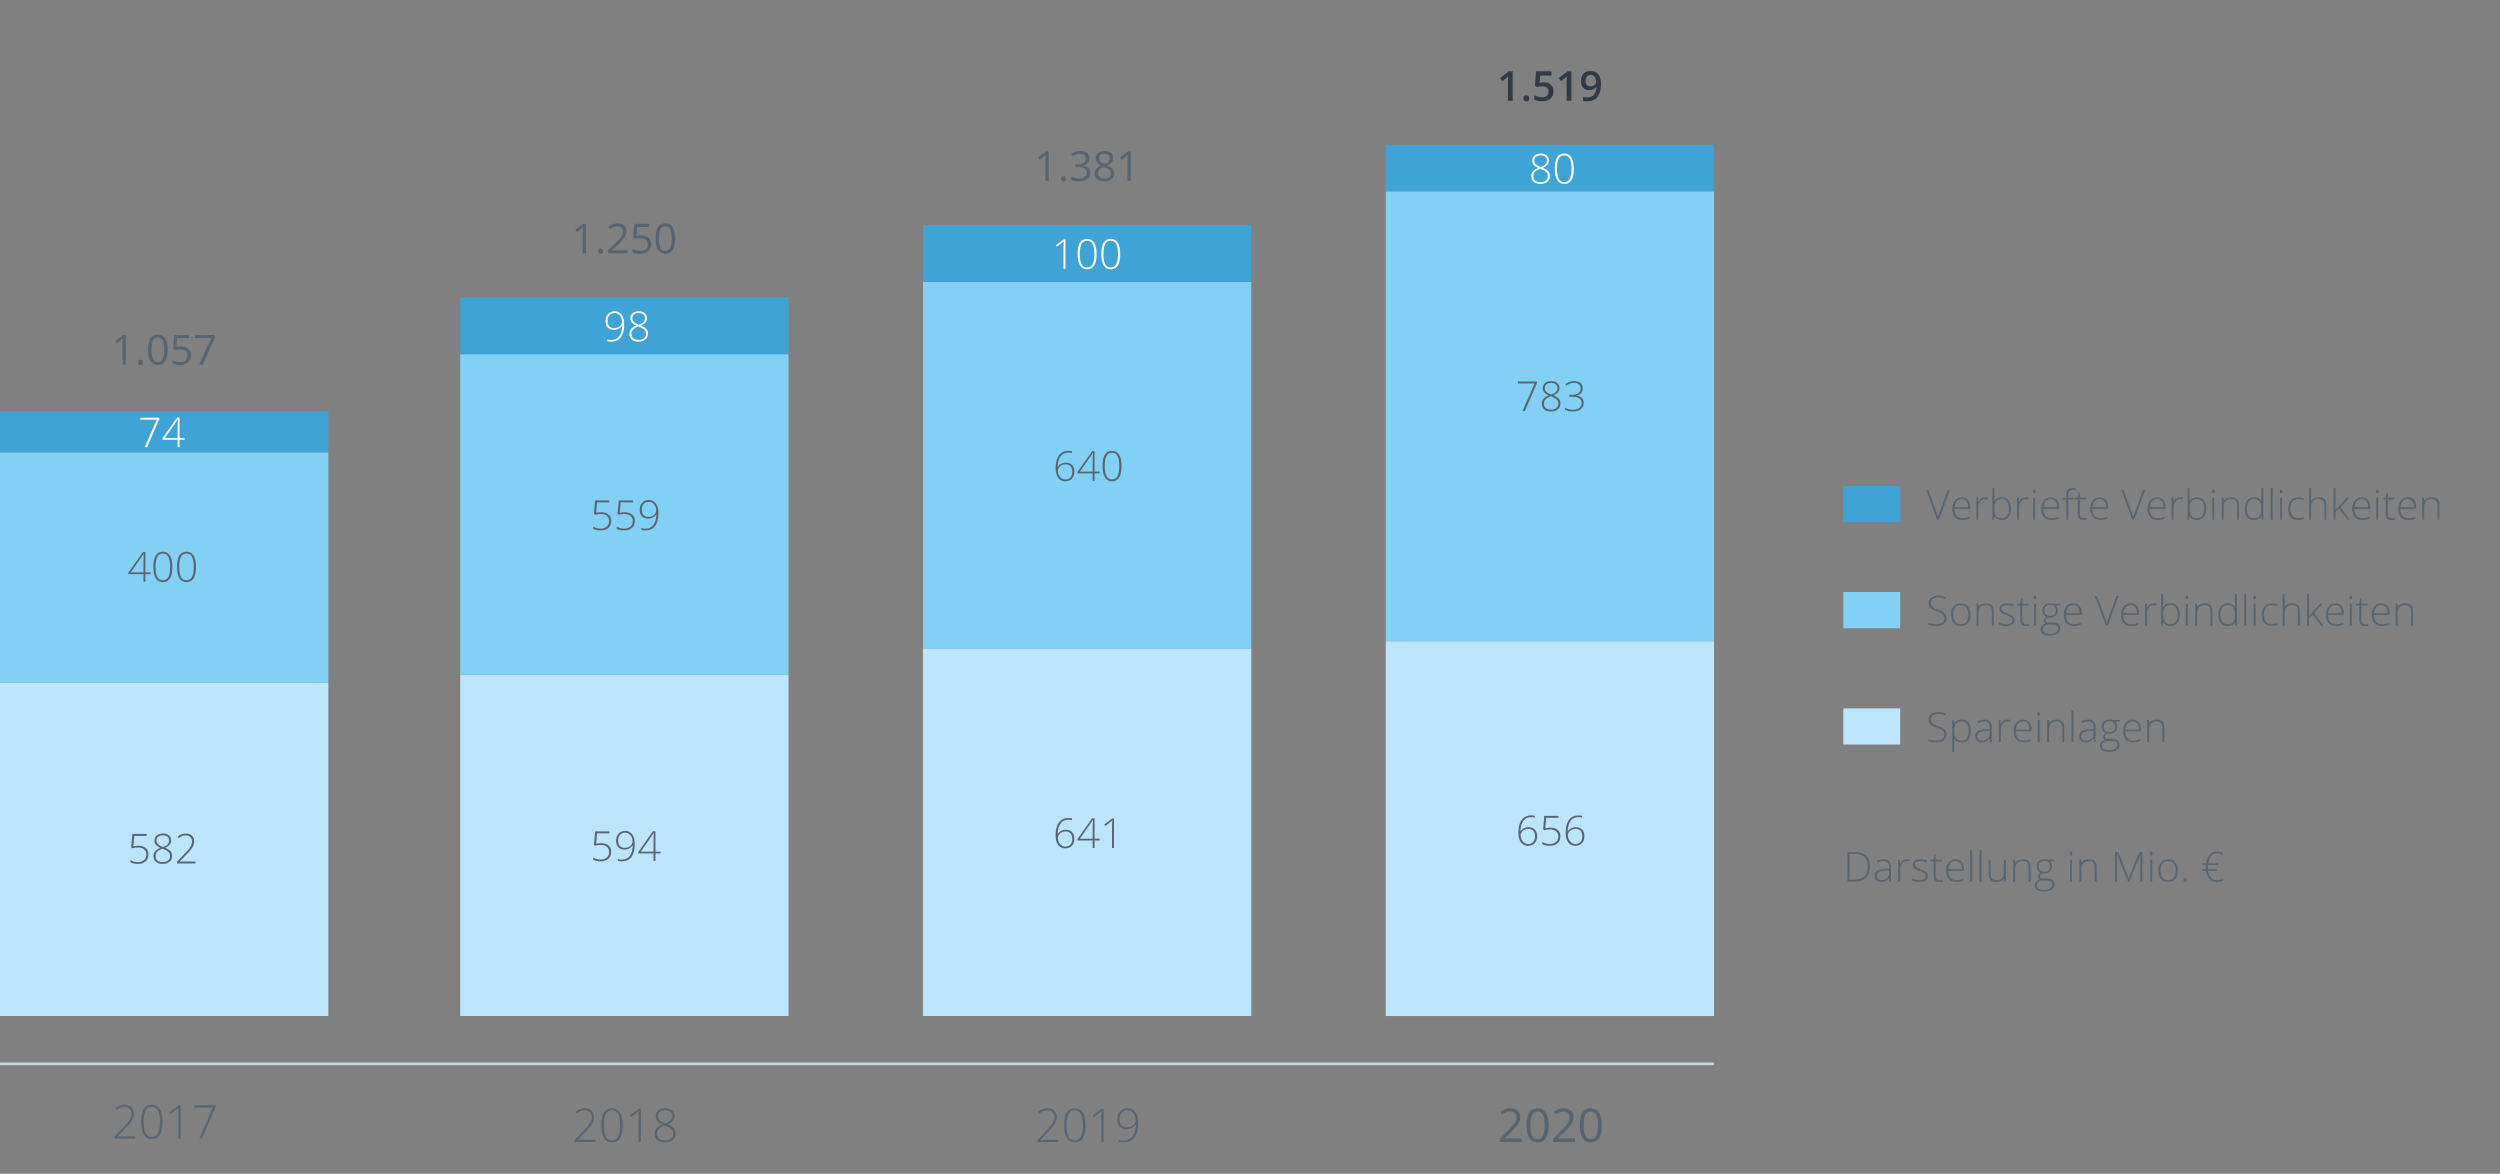 <svg width="967" height="454" viewBox="0 0 967 454" fill="none" xmlns="http://www.w3.org/2000/svg">
<rect x="0" y="0" width="967" height="454" fill="#808080" stroke="none"/>
<rect x="536" y="248" width="127" height="145" fill="#BCE4FA"/>
<rect x="536" y="74" width="127" height="174" fill="#83D0F5"/>
<rect x="536" y="56" width="127" height="18" fill="#40A3D5"/>
<path d="M48.641 141H47.375V132.859C47.375 132.182 47.396 131.542 47.438 130.938C47.328 131.047 47.206 131.161 47.07 131.281C46.935 131.401 46.315 131.909 45.211 132.805L44.523 131.914L47.547 129.578H48.641V141ZM53.398 140.172C53.398 139.823 53.477 139.56 53.633 139.383C53.794 139.201 54.023 139.109 54.32 139.109C54.622 139.109 54.857 139.201 55.023 139.383C55.195 139.56 55.281 139.823 55.281 140.172C55.281 140.51 55.195 140.771 55.023 140.953C54.852 141.135 54.617 141.227 54.32 141.227C54.055 141.227 53.833 141.146 53.656 140.984C53.484 140.818 53.398 140.547 53.398 140.172ZM64.828 135.273C64.828 137.247 64.516 138.721 63.891 139.695C63.271 140.669 62.32 141.156 61.039 141.156C59.81 141.156 58.875 140.659 58.234 139.664C57.594 138.664 57.273 137.201 57.273 135.273C57.273 133.284 57.583 131.807 58.203 130.844C58.823 129.88 59.768 129.398 61.039 129.398C62.279 129.398 63.219 129.901 63.859 130.906C64.505 131.911 64.828 133.367 64.828 135.273ZM58.586 135.273C58.586 136.935 58.781 138.146 59.172 138.906C59.562 139.661 60.185 140.039 61.039 140.039C61.904 140.039 62.529 139.656 62.914 138.891C63.305 138.12 63.5 136.914 63.5 135.273C63.5 133.633 63.305 132.432 62.914 131.672C62.529 130.906 61.904 130.523 61.039 130.523C60.185 130.523 59.562 130.901 59.172 131.656C58.781 132.406 58.586 133.612 58.586 135.273ZM69.984 134.023C71.188 134.023 72.133 134.323 72.82 134.922C73.513 135.516 73.859 136.331 73.859 137.367C73.859 138.549 73.482 139.477 72.727 140.148C71.977 140.82 70.94 141.156 69.617 141.156C68.331 141.156 67.349 140.951 66.672 140.539V139.289C67.037 139.523 67.49 139.708 68.031 139.844C68.573 139.974 69.107 140.039 69.633 140.039C70.549 140.039 71.26 139.823 71.766 139.391C72.276 138.958 72.531 138.333 72.531 137.516C72.531 135.922 71.555 135.125 69.602 135.125C69.107 135.125 68.445 135.201 67.617 135.352L66.945 134.922L67.375 129.578H73.055V130.773H68.484L68.195 134.203C68.794 134.083 69.391 134.023 69.984 134.023ZM77.016 141L81.75 130.773H75.523V129.578H83.125V130.617L78.453 141H77.016Z" fill="#58646F"/>
<path d="M226.641 98H225.375V89.859C225.375 89.182 225.396 88.542 225.438 87.938C225.328 88.047 225.206 88.162 225.07 88.281C224.935 88.401 224.315 88.909 223.211 89.805L222.523 88.914L225.547 86.578H226.641V98ZM231.398 97.172C231.398 96.823 231.477 96.56 231.633 96.383C231.794 96.201 232.023 96.109 232.32 96.109C232.622 96.109 232.857 96.201 233.023 96.383C233.195 96.56 233.281 96.823 233.281 97.172C233.281 97.51 233.195 97.771 233.023 97.953C232.852 98.135 232.617 98.227 232.32 98.227C232.055 98.227 231.833 98.146 231.656 97.984C231.484 97.818 231.398 97.547 231.398 97.172ZM242.766 98H235.258V96.883L238.266 93.859C239.182 92.932 239.786 92.271 240.078 91.875C240.37 91.479 240.589 91.094 240.734 90.719C240.88 90.344 240.953 89.94 240.953 89.508C240.953 88.898 240.768 88.417 240.398 88.062C240.029 87.703 239.516 87.523 238.859 87.523C238.385 87.523 237.935 87.602 237.508 87.758C237.086 87.914 236.615 88.198 236.094 88.609L235.406 87.727C236.458 86.852 237.604 86.414 238.844 86.414C239.917 86.414 240.758 86.69 241.367 87.242C241.977 87.789 242.281 88.526 242.281 89.453C242.281 90.177 242.078 90.893 241.672 91.602C241.266 92.31 240.505 93.206 239.391 94.289L236.891 96.734V96.797H242.766V98ZM247.984 91.023C249.188 91.023 250.133 91.323 250.82 91.922C251.513 92.516 251.859 93.331 251.859 94.367C251.859 95.549 251.482 96.477 250.727 97.148C249.977 97.82 248.94 98.156 247.617 98.156C246.331 98.156 245.349 97.951 244.672 97.539V96.289C245.036 96.523 245.49 96.708 246.031 96.844C246.573 96.974 247.107 97.039 247.633 97.039C248.549 97.039 249.26 96.823 249.766 96.391C250.276 95.958 250.531 95.333 250.531 94.516C250.531 92.922 249.555 92.125 247.602 92.125C247.107 92.125 246.445 92.201 245.617 92.352L244.945 91.922L245.375 86.578H251.055V87.773H246.484L246.195 91.203C246.794 91.083 247.391 91.023 247.984 91.023ZM261.141 92.273C261.141 94.247 260.828 95.721 260.203 96.695C259.583 97.669 258.633 98.156 257.352 98.156C256.122 98.156 255.188 97.659 254.547 96.664C253.906 95.664 253.586 94.201 253.586 92.273C253.586 90.284 253.896 88.807 254.516 87.844C255.135 86.88 256.081 86.398 257.352 86.398C258.591 86.398 259.531 86.901 260.172 87.906C260.818 88.912 261.141 90.367 261.141 92.273ZM254.898 92.273C254.898 93.935 255.094 95.146 255.484 95.906C255.875 96.662 256.497 97.039 257.352 97.039C258.216 97.039 258.841 96.656 259.227 95.891C259.617 95.12 259.812 93.914 259.812 92.273C259.812 90.633 259.617 89.432 259.227 88.672C258.841 87.906 258.216 87.523 257.352 87.523C256.497 87.523 255.875 87.901 255.484 88.656C255.094 89.406 254.898 90.612 254.898 92.273Z" fill="#58646F"/>
<path d="M405.641 70H404.375V61.859C404.375 61.182 404.396 60.542 404.438 59.938C404.328 60.047 404.206 60.161 404.07 60.281C403.935 60.401 403.315 60.909 402.211 61.805L401.523 60.914L404.547 58.578H405.641V70ZM410.398 69.172C410.398 68.823 410.477 68.56 410.633 68.383C410.794 68.201 411.023 68.109 411.32 68.109C411.622 68.109 411.857 68.201 412.023 68.383C412.195 68.56 412.281 68.823 412.281 69.172C412.281 69.51 412.195 69.771 412.023 69.953C411.852 70.135 411.617 70.227 411.32 70.227C411.055 70.227 410.833 70.146 410.656 69.984C410.484 69.818 410.398 69.547 410.398 69.172ZM421.336 61.266C421.336 61.995 421.13 62.591 420.719 63.055C420.312 63.518 419.734 63.828 418.984 63.984V64.047C419.901 64.162 420.581 64.453 421.023 64.922C421.466 65.391 421.688 66.005 421.688 66.766C421.688 67.854 421.31 68.693 420.555 69.281C419.799 69.865 418.727 70.156 417.336 70.156C416.732 70.156 416.177 70.109 415.672 70.016C415.172 69.927 414.685 69.768 414.211 69.539V68.305C414.706 68.549 415.232 68.737 415.789 68.867C416.352 68.992 416.883 69.055 417.383 69.055C419.357 69.055 420.344 68.281 420.344 66.734C420.344 65.349 419.255 64.656 417.078 64.656H415.953V63.539H417.094C417.984 63.539 418.69 63.344 419.211 62.953C419.732 62.557 419.992 62.01 419.992 61.312C419.992 60.755 419.799 60.318 419.414 60C419.034 59.682 418.516 59.523 417.859 59.523C417.359 59.523 416.888 59.591 416.445 59.727C416.003 59.862 415.497 60.112 414.93 60.477L414.273 59.602C414.742 59.232 415.281 58.943 415.891 58.734C416.505 58.521 417.151 58.414 417.828 58.414C418.938 58.414 419.799 58.669 420.414 59.18C421.029 59.685 421.336 60.38 421.336 61.266ZM427.195 58.414C428.237 58.414 429.062 58.656 429.672 59.141C430.281 59.625 430.586 60.294 430.586 61.148C430.586 61.711 430.411 62.224 430.062 62.688C429.714 63.151 429.156 63.573 428.391 63.953C429.318 64.396 429.977 64.862 430.367 65.352C430.758 65.836 430.953 66.398 430.953 67.039C430.953 67.987 430.622 68.745 429.961 69.312C429.299 69.875 428.393 70.156 427.242 70.156C426.023 70.156 425.086 69.891 424.43 69.359C423.773 68.823 423.445 68.065 423.445 67.086C423.445 65.779 424.242 64.76 425.836 64.031C425.117 63.625 424.602 63.188 424.289 62.719C423.977 62.245 423.82 61.716 423.82 61.133C423.82 60.305 424.125 59.646 424.734 59.156C425.349 58.661 426.169 58.414 427.195 58.414ZM424.727 67.117C424.727 67.742 424.943 68.229 425.375 68.578C425.812 68.927 426.424 69.102 427.211 69.102C427.987 69.102 428.591 68.919 429.023 68.555C429.456 68.19 429.672 67.69 429.672 67.055C429.672 66.549 429.469 66.102 429.062 65.711C428.656 65.315 427.948 64.932 426.938 64.562C426.161 64.896 425.599 65.266 425.25 65.672C424.901 66.073 424.727 66.555 424.727 67.117ZM427.18 59.469C426.529 59.469 426.018 59.625 425.648 59.938C425.279 60.25 425.094 60.667 425.094 61.188C425.094 61.667 425.247 62.078 425.555 62.422C425.862 62.766 426.43 63.109 427.258 63.453C428.003 63.141 428.529 62.805 428.836 62.445C429.148 62.086 429.305 61.667 429.305 61.188C429.305 60.661 429.115 60.245 428.734 59.938C428.359 59.625 427.841 59.469 427.18 59.469ZM437.375 70H436.109V61.859C436.109 61.182 436.13 60.542 436.172 59.938C436.062 60.047 435.94 60.161 435.805 60.281C435.669 60.401 435.049 60.909 433.945 61.805L433.258 60.914L436.281 58.578H437.375V70Z" fill="#58646F"/>
<path d="M588.601 441.717H580.155V440.46L583.539 437.059C584.57 436.016 585.249 435.271 585.578 434.826C585.906 434.381 586.152 433.947 586.316 433.525C586.48 433.104 586.562 432.649 586.562 432.163C586.562 431.478 586.354 430.936 585.938 430.537C585.522 430.133 584.945 429.931 584.207 429.931C583.673 429.931 583.166 430.019 582.686 430.194C582.211 430.37 581.681 430.689 581.095 431.152L580.322 430.159C581.505 429.175 582.794 428.683 584.189 428.683C585.396 428.683 586.342 428.993 587.028 429.614C587.713 430.229 588.056 431.059 588.056 432.102C588.056 432.916 587.828 433.722 587.371 434.519C586.914 435.315 586.058 436.323 584.804 437.542L581.992 440.293V440.363H588.601V441.717ZM598.972 435.274C598.972 437.495 598.621 439.153 597.917 440.249C597.22 441.345 596.151 441.893 594.709 441.893C593.327 441.893 592.275 441.333 591.554 440.214C590.833 439.089 590.473 437.442 590.473 435.274C590.473 433.036 590.822 431.375 591.519 430.291C592.216 429.207 593.28 428.665 594.709 428.665C596.104 428.665 597.162 429.23 597.882 430.361C598.609 431.492 598.972 433.13 598.972 435.274ZM591.95 435.274C591.95 437.144 592.169 438.506 592.609 439.361C593.048 440.211 593.748 440.636 594.709 440.636C595.682 440.636 596.385 440.205 596.819 439.344C597.258 438.477 597.478 437.12 597.478 435.274C597.478 433.429 597.258 432.078 596.819 431.223C596.385 430.361 595.682 429.931 594.709 429.931C593.748 429.931 593.048 430.355 592.609 431.205C592.169 432.049 591.95 433.405 591.95 435.274ZM609.203 441.717H600.756V440.46L604.14 437.059C605.171 436.016 605.851 435.271 606.179 434.826C606.507 434.381 606.753 433.947 606.917 433.525C607.082 433.104 607.164 432.649 607.164 432.163C607.164 431.478 606.956 430.936 606.54 430.537C606.123 430.133 605.546 429.931 604.808 429.931C604.275 429.931 603.768 430.019 603.288 430.194C602.813 430.37 602.283 430.689 601.697 431.152L600.923 430.159C602.107 429.175 603.396 428.683 604.79 428.683C605.998 428.683 606.944 428.993 607.629 429.614C608.315 430.229 608.658 431.059 608.658 432.102C608.658 432.916 608.429 433.722 607.972 434.519C607.515 435.315 606.66 436.323 605.406 437.542L602.593 440.293V440.363H609.203V441.717ZM619.574 435.274C619.574 437.495 619.222 439.153 618.519 440.249C617.822 441.345 616.752 441.893 615.311 441.893C613.928 441.893 612.876 441.333 612.156 440.214C611.435 439.089 611.075 437.442 611.075 435.274C611.075 433.036 611.423 431.375 612.121 430.291C612.818 429.207 613.881 428.665 615.311 428.665C616.706 428.665 617.763 429.23 618.484 430.361C619.21 431.492 619.574 433.13 619.574 435.274ZM612.551 435.274C612.551 437.144 612.771 438.506 613.21 439.361C613.65 440.211 614.35 440.636 615.311 440.636C616.284 440.636 616.987 440.205 617.42 439.344C617.86 438.477 618.08 437.12 618.08 435.274C618.08 433.429 617.86 432.078 617.42 431.223C616.987 430.361 616.284 429.931 615.311 429.931C614.35 429.931 613.65 430.355 613.21 431.205C612.771 432.049 612.551 433.405 612.551 435.274Z" fill="#58646F"/>
<path d="M409.346 441.717H401.304V440.943L404.723 437.375C405.684 436.379 406.358 435.617 406.745 435.09C407.131 434.562 407.415 434.059 407.597 433.578C407.779 433.098 407.87 432.594 407.87 432.066C407.87 431.299 407.618 430.675 407.114 430.194C406.61 429.714 405.957 429.474 405.154 429.474C404.082 429.474 403.056 429.863 402.078 430.643L401.603 430.036C402.675 429.134 403.865 428.683 405.171 428.683C406.29 428.683 407.169 428.981 407.808 429.579C408.453 430.177 408.775 431 408.775 432.049C408.775 432.898 408.558 433.722 408.124 434.519C407.697 435.31 406.912 436.288 405.769 437.454L402.473 440.838V440.873H409.346V441.717ZM419.867 435.257C419.867 437.513 419.521 439.183 418.83 440.267C418.144 441.351 417.104 441.893 415.709 441.893C414.368 441.893 413.348 441.336 412.651 440.223C411.954 439.104 411.605 437.448 411.605 435.257C411.605 433.019 411.942 431.36 412.616 430.282C413.295 429.204 414.327 428.665 415.709 428.665C417.063 428.665 418.094 429.225 418.803 430.344C419.512 431.457 419.867 433.095 419.867 435.257ZM412.554 435.257C412.554 437.249 412.815 438.723 413.336 439.678C413.858 440.627 414.649 441.102 415.709 441.102C416.817 441.102 417.623 440.609 418.126 439.625C418.636 438.641 418.891 437.185 418.891 435.257C418.891 433.358 418.636 431.917 418.126 430.933C417.623 429.948 416.817 429.456 415.709 429.456C414.602 429.456 413.799 429.948 413.301 430.933C412.803 431.917 412.554 433.358 412.554 435.257ZM426.872 441.717H426.01V432.356C426.01 431.507 426.045 430.625 426.116 429.711C426.028 429.799 425.937 429.884 425.843 429.966C425.749 430.048 424.844 430.76 423.127 432.102L422.626 431.478L426.116 428.867H426.872V441.717ZM440.266 434.316C440.266 436.004 440.043 437.416 439.598 438.553C439.159 439.689 438.514 440.53 437.665 441.075C436.821 441.62 435.798 441.893 434.597 441.893C433.988 441.893 433.425 441.816 432.91 441.664V440.908C433.162 440.99 433.463 441.055 433.815 441.102C434.172 441.143 434.445 441.163 434.632 441.163C436.08 441.163 437.213 440.642 438.034 439.599C438.854 438.55 439.311 437.023 439.405 435.02H439.299C438.872 435.582 438.362 436.016 437.77 436.32C437.178 436.619 436.56 436.769 435.915 436.769C434.726 436.769 433.797 436.44 433.129 435.784C432.467 435.128 432.136 434.196 432.136 432.989C432.136 431.7 432.499 430.657 433.226 429.86C433.958 429.063 434.908 428.665 436.074 428.665C436.917 428.665 437.656 428.888 438.289 429.333C438.921 429.772 439.408 430.42 439.748 431.275C440.093 432.131 440.266 433.145 440.266 434.316ZM436.074 429.438C435.148 429.438 434.41 429.752 433.859 430.379C433.308 431 433.033 431.853 433.033 432.937C433.033 433.956 433.288 434.729 433.797 435.257C434.307 435.784 435.037 436.048 435.986 436.048C436.578 436.048 437.128 435.916 437.638 435.652C438.154 435.389 438.561 435.04 438.86 434.606C439.165 434.167 439.317 433.722 439.317 433.271C439.317 432.585 439.179 431.943 438.904 431.346C438.634 430.748 438.253 430.282 437.761 429.948C437.275 429.608 436.712 429.438 436.074 429.438Z" fill="#58646F"/>
<path d="M230.346 441.717H222.304V440.943L225.723 437.375C226.684 436.379 227.358 435.617 227.745 435.09C228.131 434.562 228.415 434.059 228.597 433.578C228.779 433.098 228.87 432.594 228.87 432.066C228.87 431.299 228.618 430.675 228.114 430.194C227.61 429.714 226.957 429.474 226.154 429.474C225.082 429.474 224.056 429.863 223.078 430.643L222.603 430.036C223.675 429.134 224.865 428.683 226.171 428.683C227.29 428.683 228.169 428.981 228.808 429.579C229.453 430.177 229.775 431 229.775 432.049C229.775 432.898 229.558 433.722 229.124 434.519C228.697 435.31 227.912 436.288 226.769 437.454L223.473 440.838V440.873H230.346V441.717ZM240.867 435.257C240.867 437.513 240.521 439.183 239.83 440.267C239.144 441.351 238.104 441.893 236.709 441.893C235.368 441.893 234.348 441.336 233.651 440.223C232.954 439.104 232.605 437.448 232.605 435.257C232.605 433.019 232.942 431.36 233.616 430.282C234.295 429.204 235.327 428.665 236.709 428.665C238.063 428.665 239.094 429.225 239.803 430.344C240.512 431.457 240.867 433.095 240.867 435.257ZM233.554 435.257C233.554 437.249 233.815 438.723 234.336 439.678C234.858 440.627 235.649 441.102 236.709 441.102C237.817 441.102 238.623 440.609 239.126 439.625C239.636 438.641 239.891 437.185 239.891 435.257C239.891 433.358 239.636 431.917 239.126 430.933C238.623 429.948 237.817 429.456 236.709 429.456C235.602 429.456 234.799 429.948 234.301 430.933C233.803 431.917 233.554 433.358 233.554 435.257ZM247.872 441.717H247.01V432.356C247.01 431.507 247.045 430.625 247.116 429.711C247.028 429.799 246.937 429.884 246.843 429.966C246.749 430.048 245.844 430.76 244.127 432.102L243.626 431.478L247.116 428.867H247.872V441.717ZM257.276 428.647C258.366 428.647 259.242 428.926 259.904 429.482C260.572 430.039 260.906 430.792 260.906 431.741C260.906 432.397 260.698 432.978 260.282 433.481C259.872 433.985 259.204 434.451 258.278 434.879C259.403 435.342 260.194 435.849 260.651 436.399C261.108 436.95 261.336 437.618 261.336 438.403C261.336 439.464 260.964 440.311 260.22 440.943C259.482 441.576 258.489 441.893 257.241 441.893C255.946 441.893 254.953 441.597 254.261 441.005C253.57 440.413 253.224 439.552 253.224 438.421C253.224 437.653 253.467 436.979 253.954 436.399C254.44 435.819 255.193 435.324 256.212 434.914C255.269 434.469 254.604 434 254.217 433.508C253.831 433.01 253.637 432.415 253.637 431.724C253.637 431.108 253.792 430.569 254.103 430.106C254.414 429.638 254.847 429.277 255.404 429.025C255.966 428.773 256.59 428.647 257.276 428.647ZM254.121 438.553C254.121 439.361 254.393 439.988 254.938 440.434C255.489 440.879 256.256 441.102 257.241 441.102C258.202 441.102 258.975 440.867 259.561 440.398C260.147 439.924 260.44 439.282 260.44 438.474C260.44 437.747 260.208 437.158 259.746 436.707C259.289 436.25 258.404 435.772 257.091 435.274C256.013 435.69 255.248 436.15 254.797 436.654C254.346 437.158 254.121 437.791 254.121 438.553ZM257.258 429.438C256.432 429.438 255.767 429.644 255.263 430.054C254.765 430.458 254.516 431.015 254.516 431.724C254.516 432.134 254.607 432.497 254.789 432.813C254.976 433.124 255.243 433.408 255.588 433.666C255.94 433.918 256.526 434.214 257.346 434.554C258.301 434.185 258.987 433.777 259.403 433.332C259.819 432.887 260.027 432.351 260.027 431.724C260.027 431.021 259.778 430.464 259.28 430.054C258.788 429.644 258.114 429.438 257.258 429.438Z" fill="#58646F"/>
<path d="M52.346 440.391H44.304V439.617L47.723 436.049C48.684 435.053 49.358 434.291 49.745 433.764C50.131 433.236 50.416 432.732 50.597 432.252C50.779 431.771 50.87 431.268 50.87 430.74C50.87 429.973 50.618 429.349 50.114 428.868C49.61 428.388 48.956 428.147 48.154 428.147C47.081 428.147 46.056 428.537 45.078 429.316L44.603 428.71C45.675 427.808 46.865 427.356 48.171 427.356C49.291 427.356 50.169 427.655 50.808 428.253C51.453 428.851 51.775 429.674 51.775 430.723C51.775 431.572 51.558 432.396 51.124 433.192C50.697 433.983 49.912 434.962 48.769 436.128L45.473 439.512V439.547H52.346V440.391ZM62.867 433.931C62.867 436.187 62.521 437.856 61.83 438.94C61.144 440.024 60.104 440.566 58.709 440.566C57.368 440.566 56.348 440.01 55.651 438.896C54.954 437.777 54.605 436.122 54.605 433.931C54.605 431.692 54.942 430.034 55.616 428.956C56.295 427.878 57.327 427.339 58.709 427.339C60.063 427.339 61.094 427.898 61.803 429.018C62.512 430.131 62.867 431.769 62.867 433.931ZM55.554 433.931C55.554 435.923 55.815 437.396 56.336 438.352C56.858 439.301 57.649 439.775 58.709 439.775C59.817 439.775 60.623 439.283 61.126 438.299C61.636 437.314 61.891 435.858 61.891 433.931C61.891 432.032 61.636 430.591 61.126 429.606C60.623 428.622 59.817 428.13 58.709 428.13C57.602 428.13 56.799 428.622 56.301 429.606C55.803 430.591 55.554 432.032 55.554 433.931ZM69.871 440.391H69.01V431.03C69.01 430.181 69.045 429.299 69.116 428.385C69.028 428.473 68.937 428.558 68.843 428.64C68.749 428.722 67.844 429.434 66.127 430.775L65.626 430.151L69.116 427.541H69.871V440.391ZM77.096 440.391L82.387 428.385H75.119V427.541H83.433V428.183L78.124 440.391H77.096Z" fill="#58646F"/>
<path d="M753.367 189.578H754.234L749.961 201H749.258L745 189.578H745.852L748.727 197.352C749.164 198.523 749.458 199.404 749.609 199.992C749.714 199.602 749.919 198.995 750.227 198.172L753.367 189.578ZM759.086 201.156C757.852 201.156 756.888 200.776 756.195 200.016C755.508 199.255 755.164 198.19 755.164 196.82C755.164 195.466 755.497 194.383 756.164 193.57C756.831 192.753 757.729 192.344 758.859 192.344C759.859 192.344 760.648 192.693 761.227 193.391C761.805 194.089 762.094 195.036 762.094 196.234V196.859H755.977C755.987 198.026 756.258 198.917 756.789 199.531C757.326 200.146 758.091 200.453 759.086 200.453C759.57 200.453 759.995 200.419 760.359 200.352C760.729 200.284 761.195 200.138 761.758 199.914V200.617C761.279 200.826 760.836 200.966 760.43 201.039C760.023 201.117 759.576 201.156 759.086 201.156ZM758.859 193.031C758.042 193.031 757.385 193.302 756.891 193.844C756.396 194.38 756.107 195.156 756.023 196.172H761.273C761.273 195.188 761.06 194.419 760.633 193.867C760.206 193.31 759.615 193.031 758.859 193.031ZM767.781 192.344C768.141 192.344 768.526 192.38 768.938 192.453L768.789 193.195C768.435 193.107 768.068 193.062 767.688 193.062C766.964 193.062 766.37 193.37 765.906 193.984C765.443 194.599 765.211 195.375 765.211 196.312V201H764.438V192.508H765.094L765.172 194.039H765.227C765.576 193.414 765.948 192.977 766.344 192.727C766.74 192.471 767.219 192.344 767.781 192.344ZM774.258 192.344C775.445 192.344 776.339 192.719 776.938 193.469C777.542 194.214 777.844 195.305 777.844 196.742C777.844 198.154 777.526 199.242 776.891 200.008C776.26 200.773 775.372 201.156 774.227 201.156C773.622 201.156 773.078 201.031 772.594 200.781C772.109 200.531 771.727 200.177 771.445 199.719H771.375L771.156 201H770.672V188.844H771.445V191.898C771.445 192.357 771.435 192.779 771.414 193.164L771.391 193.828H771.445C771.768 193.318 772.156 192.943 772.609 192.703C773.068 192.464 773.617 192.344 774.258 192.344ZM774.242 193.047C773.242 193.047 772.526 193.333 772.094 193.906C771.661 194.479 771.445 195.424 771.445 196.742V196.875C771.445 198.156 771.669 199.076 772.117 199.633C772.57 200.19 773.273 200.469 774.227 200.469C775.154 200.469 775.852 200.146 776.32 199.5C776.789 198.849 777.023 197.924 777.023 196.727C777.023 194.273 776.096 193.047 774.242 193.047ZM783.547 192.344C783.906 192.344 784.292 192.38 784.703 192.453L784.555 193.195C784.201 193.107 783.833 193.062 783.453 193.062C782.729 193.062 782.135 193.37 781.672 193.984C781.208 194.599 780.977 195.375 780.977 196.312V201H780.203V192.508H780.859L780.938 194.039H780.992C781.341 193.414 781.714 192.977 782.109 192.727C782.505 192.471 782.984 192.344 783.547 192.344ZM787.211 201H786.438V192.508H787.211V201ZM786.328 190.148C786.328 189.648 786.492 189.398 786.82 189.398C786.982 189.398 787.107 189.464 787.195 189.594C787.289 189.724 787.336 189.909 787.336 190.148C787.336 190.383 787.289 190.568 787.195 190.703C787.107 190.839 786.982 190.906 786.82 190.906C786.492 190.906 786.328 190.654 786.328 190.148ZM793.492 201.156C792.258 201.156 791.294 200.776 790.602 200.016C789.914 199.255 789.57 198.19 789.57 196.82C789.57 195.466 789.904 194.383 790.57 193.57C791.237 192.753 792.135 192.344 793.266 192.344C794.266 192.344 795.055 192.693 795.633 193.391C796.211 194.089 796.5 195.036 796.5 196.234V196.859H790.383C790.393 198.026 790.664 198.917 791.195 199.531C791.732 200.146 792.497 200.453 793.492 200.453C793.977 200.453 794.401 200.419 794.766 200.352C795.135 200.284 795.602 200.138 796.164 199.914V200.617C795.685 200.826 795.242 200.966 794.836 201.039C794.43 201.117 793.982 201.156 793.492 201.156ZM793.266 193.031C792.448 193.031 791.792 193.302 791.297 193.844C790.802 194.38 790.513 195.156 790.43 196.172H795.68C795.68 195.188 795.466 194.419 795.039 193.867C794.612 193.31 794.021 193.031 793.266 193.031ZM802 193.18H800V201H799.227V193.18H797.648V192.727L799.227 192.438V191.781C799.227 190.74 799.417 189.977 799.797 189.492C800.182 189.003 800.81 188.758 801.68 188.758C802.148 188.758 802.617 188.828 803.086 188.969L802.906 189.641C802.49 189.51 802.076 189.445 801.664 189.445C801.06 189.445 800.63 189.625 800.375 189.984C800.125 190.339 800 190.917 800 191.719V192.508H802V193.18ZM805.883 200.469C806.372 200.469 806.799 200.427 807.164 200.344V200.969C806.789 201.094 806.357 201.156 805.867 201.156C805.117 201.156 804.562 200.956 804.203 200.555C803.849 200.154 803.672 199.523 803.672 198.664V193.18H802.414V192.727L803.672 192.375L804.062 190.453H804.461V192.508H806.953V193.18H804.461V198.555C804.461 199.206 804.576 199.688 804.805 200C805.034 200.312 805.393 200.469 805.883 200.469ZM812.43 201.156C811.195 201.156 810.232 200.776 809.539 200.016C808.852 199.255 808.508 198.19 808.508 196.82C808.508 195.466 808.841 194.383 809.508 193.57C810.174 192.753 811.073 192.344 812.203 192.344C813.203 192.344 813.992 192.693 814.57 193.391C815.148 194.089 815.438 195.036 815.438 196.234V196.859H809.32C809.331 198.026 809.602 198.917 810.133 199.531C810.669 200.146 811.435 200.453 812.43 200.453C812.914 200.453 813.339 200.419 813.703 200.352C814.073 200.284 814.539 200.138 815.102 199.914V200.617C814.622 200.826 814.18 200.966 813.773 201.039C813.367 201.117 812.919 201.156 812.43 201.156ZM812.203 193.031C811.385 193.031 810.729 193.302 810.234 193.844C809.74 194.38 809.451 195.156 809.367 196.172H814.617C814.617 195.188 814.404 194.419 813.977 193.867C813.549 193.31 812.958 193.031 812.203 193.031ZM828.883 189.578H829.75L825.477 201H824.773L820.516 189.578H821.367L824.242 197.352C824.68 198.523 824.974 199.404 825.125 199.992C825.229 199.602 825.435 198.995 825.742 198.172L828.883 189.578ZM834.602 201.156C833.367 201.156 832.404 200.776 831.711 200.016C831.023 199.255 830.68 198.19 830.68 196.82C830.68 195.466 831.013 194.383 831.68 193.57C832.346 192.753 833.245 192.344 834.375 192.344C835.375 192.344 836.164 192.693 836.742 193.391C837.32 194.089 837.609 195.036 837.609 196.234V196.859H831.492C831.503 198.026 831.773 198.917 832.305 199.531C832.841 200.146 833.607 200.453 834.602 200.453C835.086 200.453 835.51 200.419 835.875 200.352C836.245 200.284 836.711 200.138 837.273 199.914V200.617C836.794 200.826 836.352 200.966 835.945 201.039C835.539 201.117 835.091 201.156 834.602 201.156ZM834.375 193.031C833.557 193.031 832.901 193.302 832.406 193.844C831.911 194.38 831.622 195.156 831.539 196.172H836.789C836.789 195.188 836.576 194.419 836.148 193.867C835.721 193.31 835.13 193.031 834.375 193.031ZM843.297 192.344C843.656 192.344 844.042 192.38 844.453 192.453L844.305 193.195C843.951 193.107 843.583 193.062 843.203 193.062C842.479 193.062 841.885 193.37 841.422 193.984C840.958 194.599 840.727 195.375 840.727 196.312V201H839.953V192.508H840.609L840.688 194.039H840.742C841.091 193.414 841.464 192.977 841.859 192.727C842.255 192.471 842.734 192.344 843.297 192.344ZM849.773 192.344C850.961 192.344 851.854 192.719 852.453 193.469C853.057 194.214 853.359 195.305 853.359 196.742C853.359 198.154 853.042 199.242 852.406 200.008C851.776 200.773 850.888 201.156 849.742 201.156C849.138 201.156 848.594 201.031 848.109 200.781C847.625 200.531 847.242 200.177 846.961 199.719H846.891L846.672 201H846.188V188.844H846.961V191.898C846.961 192.357 846.951 192.779 846.93 193.164L846.906 193.828H846.961C847.284 193.318 847.672 192.943 848.125 192.703C848.583 192.464 849.133 192.344 849.773 192.344ZM849.758 193.047C848.758 193.047 848.042 193.333 847.609 193.906C847.177 194.479 846.961 195.424 846.961 196.742V196.875C846.961 198.156 847.185 199.076 847.633 199.633C848.086 200.19 848.789 200.469 849.742 200.469C850.669 200.469 851.367 200.146 851.836 199.5C852.305 198.849 852.539 197.924 852.539 196.727C852.539 194.273 851.612 193.047 849.758 193.047ZM856.492 201H855.719V192.508H856.492V201ZM855.609 190.148C855.609 189.648 855.773 189.398 856.102 189.398C856.263 189.398 856.388 189.464 856.477 189.594C856.57 189.724 856.617 189.909 856.617 190.148C856.617 190.383 856.57 190.568 856.477 190.703C856.388 190.839 856.263 190.906 856.102 190.906C855.773 190.906 855.609 190.654 855.609 190.148ZM865.266 201V195.492C865.266 194.638 865.086 194.018 864.727 193.633C864.367 193.242 863.81 193.047 863.055 193.047C862.039 193.047 861.294 193.305 860.82 193.82C860.352 194.331 860.117 195.161 860.117 196.312V201H859.344V192.508H860L860.148 193.672H860.195C860.747 192.786 861.729 192.344 863.141 192.344C865.068 192.344 866.031 193.378 866.031 195.445V201H865.266ZM871.891 192.344C872.505 192.344 873.036 192.456 873.484 192.68C873.932 192.904 874.333 193.286 874.688 193.828H874.734C874.703 193.172 874.688 192.529 874.688 191.898V188.844H875.453V201H874.945L874.75 199.703H874.688C874.042 200.672 873.115 201.156 871.906 201.156C870.734 201.156 869.839 200.792 869.219 200.062C868.599 199.333 868.289 198.271 868.289 196.875C868.289 195.406 868.596 194.284 869.211 193.508C869.826 192.732 870.719 192.344 871.891 192.344ZM871.891 193.047C870.964 193.047 870.266 193.372 869.797 194.023C869.333 194.674 869.102 195.62 869.102 196.859C869.102 199.266 870.036 200.469 871.906 200.469C872.865 200.469 873.568 200.19 874.016 199.633C874.464 199.076 874.688 198.156 874.688 196.875V196.742C874.688 195.43 874.466 194.487 874.023 193.914C873.586 193.336 872.875 193.047 871.891 193.047ZM879.086 201H878.312V188.844H879.086V201ZM882.711 201H881.938V192.508H882.711V201ZM881.828 190.148C881.828 189.648 881.992 189.398 882.32 189.398C882.482 189.398 882.607 189.464 882.695 189.594C882.789 189.724 882.836 189.909 882.836 190.148C882.836 190.383 882.789 190.568 882.695 190.703C882.607 190.839 882.482 190.906 882.32 190.906C881.992 190.906 881.828 190.654 881.828 190.148ZM888.953 201.156C887.74 201.156 886.789 200.773 886.102 200.008C885.414 199.242 885.07 198.174 885.07 196.805C885.07 195.398 885.427 194.305 886.141 193.523C886.854 192.737 887.831 192.344 889.07 192.344C889.805 192.344 890.508 192.471 891.18 192.727L890.969 193.414C890.234 193.169 889.596 193.047 889.055 193.047C888.013 193.047 887.224 193.37 886.688 194.016C886.151 194.656 885.883 195.581 885.883 196.789C885.883 197.935 886.151 198.833 886.688 199.484C887.224 200.13 887.974 200.453 888.938 200.453C889.708 200.453 890.424 200.315 891.086 200.039V200.758C890.544 201.023 889.833 201.156 888.953 201.156ZM899.094 201V195.492C899.094 194.638 898.914 194.018 898.555 193.633C898.195 193.242 897.638 193.047 896.883 193.047C895.867 193.047 895.122 193.305 894.648 193.82C894.18 194.331 893.945 195.161 893.945 196.312V201H893.172V188.844H893.945V192.711L893.906 193.797H893.961C894.279 193.286 894.68 192.917 895.164 192.688C895.648 192.458 896.25 192.344 896.969 192.344C898.896 192.344 899.859 193.378 899.859 195.445V201H899.094ZM903.367 197.273L907.703 192.508H908.641L905.297 196.133L908.93 201H908L904.773 196.711L903.383 197.977V201H902.609V188.844H903.383V194.938L903.328 197.273H903.367ZM913.789 201.156C912.555 201.156 911.591 200.776 910.898 200.016C910.211 199.255 909.867 198.19 909.867 196.82C909.867 195.466 910.201 194.383 910.867 193.57C911.534 192.753 912.432 192.344 913.562 192.344C914.562 192.344 915.352 192.693 915.93 193.391C916.508 194.089 916.797 195.036 916.797 196.234V196.859H910.68C910.69 198.026 910.961 198.917 911.492 199.531C912.029 200.146 912.794 200.453 913.789 200.453C914.273 200.453 914.698 200.419 915.062 200.352C915.432 200.284 915.898 200.138 916.461 199.914V200.617C915.982 200.826 915.539 200.966 915.133 201.039C914.727 201.117 914.279 201.156 913.789 201.156ZM913.562 193.031C912.745 193.031 912.089 193.302 911.594 193.844C911.099 194.38 910.81 195.156 910.727 196.172H915.977C915.977 195.188 915.763 194.419 915.336 193.867C914.909 193.31 914.318 193.031 913.562 193.031ZM919.914 201H919.141V192.508H919.914V201ZM919.031 190.148C919.031 189.648 919.195 189.398 919.523 189.398C919.685 189.398 919.81 189.464 919.898 189.594C919.992 189.724 920.039 189.909 920.039 190.148C920.039 190.383 919.992 190.568 919.898 190.703C919.81 190.839 919.685 190.906 919.523 190.906C919.195 190.906 919.031 190.654 919.031 190.148ZM925.008 200.469C925.497 200.469 925.924 200.427 926.289 200.344V200.969C925.914 201.094 925.482 201.156 924.992 201.156C924.242 201.156 923.688 200.956 923.328 200.555C922.974 200.154 922.797 199.523 922.797 198.664V193.18H921.539V192.727L922.797 192.375L923.188 190.453H923.586V192.508H926.078V193.18H923.586V198.555C923.586 199.206 923.701 199.688 923.93 200C924.159 200.312 924.518 200.469 925.008 200.469ZM931.555 201.156C930.32 201.156 929.357 200.776 928.664 200.016C927.977 199.255 927.633 198.19 927.633 196.82C927.633 195.466 927.966 194.383 928.633 193.57C929.299 192.753 930.198 192.344 931.328 192.344C932.328 192.344 933.117 192.693 933.695 193.391C934.273 194.089 934.562 195.036 934.562 196.234V196.859H928.445C928.456 198.026 928.727 198.917 929.258 199.531C929.794 200.146 930.56 200.453 931.555 200.453C932.039 200.453 932.464 200.419 932.828 200.352C933.198 200.284 933.664 200.138 934.227 199.914V200.617C933.747 200.826 933.305 200.966 932.898 201.039C932.492 201.117 932.044 201.156 931.555 201.156ZM931.328 193.031C930.51 193.031 929.854 193.302 929.359 193.844C928.865 194.38 928.576 195.156 928.492 196.172H933.742C933.742 195.188 933.529 194.419 933.102 193.867C932.674 193.31 932.083 193.031 931.328 193.031ZM942.828 201V195.492C942.828 194.638 942.648 194.018 942.289 193.633C941.93 193.242 941.372 193.047 940.617 193.047C939.602 193.047 938.857 193.305 938.383 193.82C937.914 194.331 937.68 195.161 937.68 196.312V201H936.906V192.508H937.562L937.711 193.672H937.758C938.31 192.786 939.292 192.344 940.703 192.344C942.63 192.344 943.594 193.378 943.594 195.445V201H942.828Z" fill="#58646F"/>
<path d="M752.922 239.055C752.922 240.008 752.57 240.763 751.867 241.32C751.169 241.878 750.24 242.156 749.078 242.156C747.682 242.156 746.612 242.003 745.867 241.695V240.898C746.69 241.247 747.74 241.422 749.016 241.422C749.953 241.422 750.695 241.208 751.242 240.781C751.794 240.349 752.07 239.784 752.07 239.086C752.07 238.654 751.979 238.297 751.797 238.016C751.615 237.729 751.318 237.469 750.906 237.234C750.495 237 749.891 236.747 749.094 236.477C747.927 236.076 747.12 235.643 746.672 235.18C746.229 234.711 746.008 234.089 746.008 233.312C746.008 232.458 746.341 231.763 747.008 231.227C747.68 230.685 748.542 230.414 749.594 230.414C750.667 230.414 751.674 230.617 752.617 231.023L752.328 231.711C751.38 231.315 750.474 231.117 749.609 231.117C748.766 231.117 748.094 231.312 747.594 231.703C747.094 232.094 746.844 232.625 746.844 233.297C746.844 233.719 746.919 234.065 747.07 234.336C747.227 234.607 747.479 234.852 747.828 235.07C748.177 235.284 748.776 235.542 749.625 235.844C750.516 236.151 751.185 236.451 751.633 236.742C752.081 237.029 752.406 237.357 752.609 237.727C752.818 238.091 752.922 238.534 752.922 239.055ZM762.164 237.742C762.164 239.128 761.828 240.211 761.156 240.992C760.484 241.768 759.557 242.156 758.375 242.156C757.63 242.156 756.974 241.977 756.406 241.617C755.839 241.258 755.404 240.742 755.102 240.07C754.799 239.398 754.648 238.622 754.648 237.742C754.648 236.357 754.984 235.279 755.656 234.508C756.328 233.732 757.25 233.344 758.422 233.344C759.589 233.344 760.503 233.737 761.164 234.523C761.831 235.305 762.164 236.378 762.164 237.742ZM755.461 237.742C755.461 238.909 755.716 239.82 756.227 240.477C756.742 241.128 757.469 241.453 758.406 241.453C759.344 241.453 760.068 241.128 760.578 240.477C761.094 239.82 761.352 238.909 761.352 237.742C761.352 236.57 761.091 235.661 760.57 235.016C760.055 234.37 759.328 234.047 758.391 234.047C757.453 234.047 756.729 234.37 756.219 235.016C755.714 235.656 755.461 236.565 755.461 237.742ZM770.438 242V236.492C770.438 235.638 770.258 235.018 769.898 234.633C769.539 234.242 768.982 234.047 768.227 234.047C767.211 234.047 766.466 234.305 765.992 234.82C765.523 235.331 765.289 236.161 765.289 237.312V242H764.516V233.508H765.172L765.32 234.672H765.367C765.919 233.786 766.901 233.344 768.312 233.344C770.24 233.344 771.203 234.378 771.203 236.445V242H770.438ZM779.219 239.789C779.219 240.549 778.93 241.135 778.352 241.547C777.773 241.953 776.953 242.156 775.891 242.156C774.755 242.156 773.854 241.982 773.188 241.633V240.797C774.042 241.224 774.943 241.438 775.891 241.438C776.729 241.438 777.365 241.299 777.797 241.023C778.234 240.742 778.453 240.37 778.453 239.906C778.453 239.479 778.279 239.12 777.93 238.828C777.586 238.536 777.018 238.25 776.227 237.969C775.378 237.661 774.781 237.398 774.438 237.18C774.094 236.956 773.833 236.706 773.656 236.43C773.484 236.148 773.398 235.807 773.398 235.406C773.398 234.771 773.664 234.268 774.195 233.898C774.732 233.529 775.479 233.344 776.438 233.344C777.354 233.344 778.224 233.516 779.047 233.859L778.758 234.562C777.924 234.219 777.151 234.047 776.438 234.047C775.745 234.047 775.195 234.161 774.789 234.391C774.383 234.62 774.18 234.938 774.18 235.344C774.18 235.786 774.336 236.141 774.648 236.406C774.966 236.672 775.583 236.969 776.5 237.297C777.266 237.573 777.823 237.823 778.172 238.047C778.521 238.266 778.781 238.516 778.953 238.797C779.13 239.078 779.219 239.409 779.219 239.789ZM783.648 241.469C784.138 241.469 784.565 241.427 784.93 241.344V241.969C784.555 242.094 784.122 242.156 783.633 242.156C782.883 242.156 782.328 241.956 781.969 241.555C781.615 241.154 781.438 240.523 781.438 239.664V234.18H780.18V233.727L781.438 233.375L781.828 231.453H782.227V233.508H784.719V234.18H782.227V239.555C782.227 240.206 782.341 240.688 782.57 241C782.799 241.312 783.159 241.469 783.648 241.469ZM787.539 242H786.766V233.508H787.539V242ZM786.656 231.148C786.656 230.648 786.82 230.398 787.148 230.398C787.31 230.398 787.435 230.464 787.523 230.594C787.617 230.724 787.664 230.909 787.664 231.148C787.664 231.383 787.617 231.568 787.523 231.703C787.435 231.839 787.31 231.906 787.148 231.906C786.82 231.906 786.656 231.654 786.656 231.148ZM797.016 233.508V234.047L795.258 234.156C795.727 234.74 795.961 235.38 795.961 236.078C795.961 236.896 795.688 237.56 795.141 238.07C794.599 238.576 793.87 238.828 792.953 238.828C792.568 238.828 792.297 238.812 792.141 238.781C791.833 238.943 791.599 239.133 791.438 239.352C791.276 239.57 791.195 239.802 791.195 240.047C791.195 240.318 791.297 240.516 791.5 240.641C791.708 240.766 792.055 240.828 792.539 240.828H794.023C794.945 240.828 795.651 241.016 796.141 241.391C796.63 241.76 796.875 242.31 796.875 243.039C796.875 243.935 796.51 244.625 795.781 245.109C795.057 245.599 794.023 245.844 792.68 245.844C791.612 245.844 790.784 245.638 790.195 245.227C789.612 244.815 789.32 244.242 789.32 243.508C789.32 242.924 789.5 242.44 789.859 242.055C790.224 241.669 790.716 241.406 791.336 241.266C791.081 241.156 790.875 241.003 790.719 240.805C790.568 240.602 790.492 240.37 790.492 240.109C790.492 239.542 790.854 239.042 791.578 238.609C791.083 238.406 790.698 238.089 790.422 237.656C790.146 237.219 790.008 236.719 790.008 236.156C790.008 235.307 790.276 234.628 790.812 234.117C791.354 233.602 792.083 233.344 793 233.344C793.557 233.344 793.99 233.398 794.297 233.508H797.016ZM790.141 243.438C790.141 244.604 791.008 245.188 792.742 245.188C794.971 245.188 796.086 244.477 796.086 243.055C796.086 242.544 795.911 242.174 795.562 241.945C795.214 241.716 794.648 241.602 793.867 241.602H792.477C790.919 241.602 790.141 242.214 790.141 243.438ZM790.789 236.156C790.789 236.812 790.987 237.323 791.383 237.688C791.784 238.047 792.318 238.227 792.984 238.227C793.693 238.227 794.234 238.047 794.609 237.688C794.99 237.328 795.18 236.807 795.18 236.125C795.18 235.401 794.984 234.859 794.594 234.5C794.208 234.135 793.667 233.953 792.969 233.953C792.292 233.953 791.758 234.148 791.367 234.539C790.982 234.924 790.789 235.464 790.789 236.156ZM802.195 242.156C800.961 242.156 799.997 241.776 799.305 241.016C798.617 240.255 798.273 239.19 798.273 237.82C798.273 236.466 798.607 235.383 799.273 234.57C799.94 233.753 800.839 233.344 801.969 233.344C802.969 233.344 803.758 233.693 804.336 234.391C804.914 235.089 805.203 236.036 805.203 237.234V237.859H799.086C799.096 239.026 799.367 239.917 799.898 240.531C800.435 241.146 801.201 241.453 802.195 241.453C802.68 241.453 803.104 241.419 803.469 241.352C803.839 241.284 804.305 241.138 804.867 240.914V241.617C804.388 241.826 803.945 241.966 803.539 242.039C803.133 242.117 802.685 242.156 802.195 242.156ZM801.969 234.031C801.151 234.031 800.495 234.302 800 234.844C799.505 235.38 799.216 236.156 799.133 237.172H804.383C804.383 236.188 804.169 235.419 803.742 234.867C803.315 234.31 802.724 234.031 801.969 234.031ZM818.648 230.578H819.516L815.242 242H814.539L810.281 230.578H811.133L814.008 238.352C814.445 239.523 814.74 240.404 814.891 240.992C814.995 240.602 815.201 239.995 815.508 239.172L818.648 230.578ZM824.367 242.156C823.133 242.156 822.169 241.776 821.477 241.016C820.789 240.255 820.445 239.19 820.445 237.82C820.445 236.466 820.779 235.383 821.445 234.57C822.112 233.753 823.01 233.344 824.141 233.344C825.141 233.344 825.93 233.693 826.508 234.391C827.086 235.089 827.375 236.036 827.375 237.234V237.859H821.258C821.268 239.026 821.539 239.917 822.07 240.531C822.607 241.146 823.372 241.453 824.367 241.453C824.852 241.453 825.276 241.419 825.641 241.352C826.01 241.284 826.477 241.138 827.039 240.914V241.617C826.56 241.826 826.117 241.966 825.711 242.039C825.305 242.117 824.857 242.156 824.367 242.156ZM824.141 234.031C823.323 234.031 822.667 234.302 822.172 234.844C821.677 235.38 821.388 236.156 821.305 237.172H826.555C826.555 236.188 826.341 235.419 825.914 234.867C825.487 234.31 824.896 234.031 824.141 234.031ZM833.062 233.344C833.422 233.344 833.807 233.38 834.219 233.453L834.07 234.195C833.716 234.107 833.349 234.062 832.969 234.062C832.245 234.062 831.651 234.37 831.188 234.984C830.724 235.599 830.492 236.375 830.492 237.312V242H829.719V233.508H830.375L830.453 235.039H830.508C830.857 234.414 831.229 233.977 831.625 233.727C832.021 233.471 832.5 233.344 833.062 233.344ZM839.539 233.344C840.727 233.344 841.62 233.719 842.219 234.469C842.823 235.214 843.125 236.305 843.125 237.742C843.125 239.154 842.807 240.242 842.172 241.008C841.542 241.773 840.654 242.156 839.508 242.156C838.904 242.156 838.359 242.031 837.875 241.781C837.391 241.531 837.008 241.177 836.727 240.719H836.656L836.438 242H835.953V229.844H836.727V232.898C836.727 233.357 836.716 233.779 836.695 234.164L836.672 234.828H836.727C837.049 234.318 837.438 233.943 837.891 233.703C838.349 233.464 838.898 233.344 839.539 233.344ZM839.523 234.047C838.523 234.047 837.807 234.333 837.375 234.906C836.943 235.479 836.727 236.424 836.727 237.742V237.875C836.727 239.156 836.951 240.076 837.398 240.633C837.852 241.19 838.555 241.469 839.508 241.469C840.435 241.469 841.133 241.146 841.602 240.5C842.07 239.849 842.305 238.924 842.305 237.727C842.305 235.273 841.378 234.047 839.523 234.047ZM846.258 242H845.484V233.508H846.258V242ZM845.375 231.148C845.375 230.648 845.539 230.398 845.867 230.398C846.029 230.398 846.154 230.464 846.242 230.594C846.336 230.724 846.383 230.909 846.383 231.148C846.383 231.383 846.336 231.568 846.242 231.703C846.154 231.839 846.029 231.906 845.867 231.906C845.539 231.906 845.375 231.654 845.375 231.148ZM855.031 242V236.492C855.031 235.638 854.852 235.018 854.492 234.633C854.133 234.242 853.576 234.047 852.82 234.047C851.805 234.047 851.06 234.305 850.586 234.82C850.117 235.331 849.883 236.161 849.883 237.312V242H849.109V233.508H849.766L849.914 234.672H849.961C850.513 233.786 851.495 233.344 852.906 233.344C854.833 233.344 855.797 234.378 855.797 236.445V242H855.031ZM861.656 233.344C862.271 233.344 862.802 233.456 863.25 233.68C863.698 233.904 864.099 234.286 864.453 234.828H864.5C864.469 234.172 864.453 233.529 864.453 232.898V229.844H865.219V242H864.711L864.516 240.703H864.453C863.807 241.672 862.88 242.156 861.672 242.156C860.5 242.156 859.604 241.792 858.984 241.062C858.365 240.333 858.055 239.271 858.055 237.875C858.055 236.406 858.362 235.284 858.977 234.508C859.591 233.732 860.484 233.344 861.656 233.344ZM861.656 234.047C860.729 234.047 860.031 234.372 859.562 235.023C859.099 235.674 858.867 236.62 858.867 237.859C858.867 240.266 859.802 241.469 861.672 241.469C862.63 241.469 863.333 241.19 863.781 240.633C864.229 240.076 864.453 239.156 864.453 237.875V237.742C864.453 236.43 864.232 235.487 863.789 234.914C863.352 234.336 862.641 234.047 861.656 234.047ZM868.852 242H868.078V229.844H868.852V242ZM872.477 242H871.703V233.508H872.477V242ZM871.594 231.148C871.594 230.648 871.758 230.398 872.086 230.398C872.247 230.398 872.372 230.464 872.461 230.594C872.555 230.724 872.602 230.909 872.602 231.148C872.602 231.383 872.555 231.568 872.461 231.703C872.372 231.839 872.247 231.906 872.086 231.906C871.758 231.906 871.594 231.654 871.594 231.148ZM878.719 242.156C877.505 242.156 876.555 241.773 875.867 241.008C875.18 240.242 874.836 239.174 874.836 237.805C874.836 236.398 875.193 235.305 875.906 234.523C876.62 233.737 877.596 233.344 878.836 233.344C879.57 233.344 880.273 233.471 880.945 233.727L880.734 234.414C880 234.169 879.362 234.047 878.82 234.047C877.779 234.047 876.99 234.37 876.453 235.016C875.917 235.656 875.648 236.581 875.648 237.789C875.648 238.935 875.917 239.833 876.453 240.484C876.99 241.13 877.74 241.453 878.703 241.453C879.474 241.453 880.19 241.315 880.852 241.039V241.758C880.31 242.023 879.599 242.156 878.719 242.156ZM888.859 242V236.492C888.859 235.638 888.68 235.018 888.32 234.633C887.961 234.242 887.404 234.047 886.648 234.047C885.633 234.047 884.888 234.305 884.414 234.82C883.945 235.331 883.711 236.161 883.711 237.312V242H882.938V229.844H883.711V233.711L883.672 234.797H883.727C884.044 234.286 884.445 233.917 884.93 233.688C885.414 233.458 886.016 233.344 886.734 233.344C888.661 233.344 889.625 234.378 889.625 236.445V242H888.859ZM893.133 238.273L897.469 233.508H898.406L895.062 237.133L898.695 242H897.766L894.539 237.711L893.148 238.977V242H892.375V229.844H893.148V235.938L893.094 238.273H893.133ZM903.555 242.156C902.32 242.156 901.357 241.776 900.664 241.016C899.977 240.255 899.633 239.19 899.633 237.82C899.633 236.466 899.966 235.383 900.633 234.57C901.299 233.753 902.198 233.344 903.328 233.344C904.328 233.344 905.117 233.693 905.695 234.391C906.273 235.089 906.562 236.036 906.562 237.234V237.859H900.445C900.456 239.026 900.727 239.917 901.258 240.531C901.794 241.146 902.56 241.453 903.555 241.453C904.039 241.453 904.464 241.419 904.828 241.352C905.198 241.284 905.664 241.138 906.227 240.914V241.617C905.747 241.826 905.305 241.966 904.898 242.039C904.492 242.117 904.044 242.156 903.555 242.156ZM903.328 234.031C902.51 234.031 901.854 234.302 901.359 234.844C900.865 235.38 900.576 236.156 900.492 237.172H905.742C905.742 236.188 905.529 235.419 905.102 234.867C904.674 234.31 904.083 234.031 903.328 234.031ZM909.68 242H908.906V233.508H909.68V242ZM908.797 231.148C908.797 230.648 908.961 230.398 909.289 230.398C909.451 230.398 909.576 230.464 909.664 230.594C909.758 230.724 909.805 230.909 909.805 231.148C909.805 231.383 909.758 231.568 909.664 231.703C909.576 231.839 909.451 231.906 909.289 231.906C908.961 231.906 908.797 231.654 908.797 231.148ZM914.773 241.469C915.263 241.469 915.69 241.427 916.055 241.344V241.969C915.68 242.094 915.247 242.156 914.758 242.156C914.008 242.156 913.453 241.956 913.094 241.555C912.74 241.154 912.562 240.523 912.562 239.664V234.18H911.305V233.727L912.562 233.375L912.953 231.453H913.352V233.508H915.844V234.18H913.352V239.555C913.352 240.206 913.466 240.688 913.695 241C913.924 241.312 914.284 241.469 914.773 241.469ZM921.32 242.156C920.086 242.156 919.122 241.776 918.43 241.016C917.742 240.255 917.398 239.19 917.398 237.82C917.398 236.466 917.732 235.383 918.398 234.57C919.065 233.753 919.964 233.344 921.094 233.344C922.094 233.344 922.883 233.693 923.461 234.391C924.039 235.089 924.328 236.036 924.328 237.234V237.859H918.211C918.221 239.026 918.492 239.917 919.023 240.531C919.56 241.146 920.326 241.453 921.32 241.453C921.805 241.453 922.229 241.419 922.594 241.352C922.964 241.284 923.43 241.138 923.992 240.914V241.617C923.513 241.826 923.07 241.966 922.664 242.039C922.258 242.117 921.81 242.156 921.32 242.156ZM921.094 234.031C920.276 234.031 919.62 234.302 919.125 234.844C918.63 235.38 918.341 236.156 918.258 237.172H923.508C923.508 236.188 923.294 235.419 922.867 234.867C922.44 234.31 921.849 234.031 921.094 234.031ZM932.594 242V236.492C932.594 235.638 932.414 235.018 932.055 234.633C931.695 234.242 931.138 234.047 930.383 234.047C929.367 234.047 928.622 234.305 928.148 234.82C927.68 235.331 927.445 236.161 927.445 237.312V242H926.672V233.508H927.328L927.477 234.672H927.523C928.076 233.786 929.057 233.344 930.469 233.344C932.396 233.344 933.359 234.378 933.359 236.445V242H932.594Z" fill="#58646F"/>
<path d="M752.922 284.055C752.922 285.008 752.57 285.763 751.867 286.32C751.169 286.878 750.24 287.156 749.078 287.156C747.682 287.156 746.612 287.003 745.867 286.695V285.898C746.69 286.247 747.74 286.422 749.016 286.422C749.953 286.422 750.695 286.208 751.242 285.781C751.794 285.349 752.07 284.784 752.07 284.086C752.07 283.654 751.979 283.297 751.797 283.016C751.615 282.729 751.318 282.469 750.906 282.234C750.495 282 749.891 281.747 749.094 281.477C747.927 281.076 747.12 280.643 746.672 280.18C746.229 279.711 746.008 279.089 746.008 278.312C746.008 277.458 746.341 276.763 747.008 276.227C747.68 275.685 748.542 275.414 749.594 275.414C750.667 275.414 751.674 275.617 752.617 276.023L752.328 276.711C751.38 276.315 750.474 276.117 749.609 276.117C748.766 276.117 748.094 276.312 747.594 276.703C747.094 277.094 746.844 277.625 746.844 278.297C746.844 278.719 746.919 279.065 747.07 279.336C747.227 279.607 747.479 279.852 747.828 280.07C748.177 280.284 748.776 280.542 749.625 280.844C750.516 281.151 751.185 281.451 751.633 281.742C752.081 282.029 752.406 282.357 752.609 282.727C752.818 283.091 752.922 283.534 752.922 284.055ZM758.773 287.156C757.466 287.156 756.513 286.667 755.914 285.688H755.859L755.883 286.344C755.904 286.729 755.914 287.151 755.914 287.609V290.844H755.141V278.508H755.797L755.945 279.719H755.992C756.576 278.802 757.508 278.344 758.789 278.344C759.935 278.344 760.807 278.721 761.406 279.477C762.01 280.227 762.312 281.32 762.312 282.758C762.312 284.154 761.995 285.237 761.359 286.008C760.729 286.773 759.867 287.156 758.773 287.156ZM758.758 286.469C759.628 286.469 760.299 286.146 760.773 285.5C761.253 284.854 761.492 283.951 761.492 282.789C761.492 280.294 760.591 279.047 758.789 279.047C757.799 279.047 757.073 279.32 756.609 279.867C756.146 280.409 755.914 281.294 755.914 282.523V282.773C755.914 284.102 756.135 285.049 756.578 285.617C757.026 286.185 757.753 286.469 758.758 286.469ZM769.828 287L769.633 285.656H769.57C769.143 286.203 768.703 286.591 768.25 286.82C767.802 287.044 767.271 287.156 766.656 287.156C765.823 287.156 765.174 286.943 764.711 286.516C764.247 286.089 764.016 285.497 764.016 284.742C764.016 283.914 764.359 283.271 765.047 282.812C765.74 282.354 766.74 282.112 768.047 282.086L769.664 282.039V281.477C769.664 280.669 769.5 280.06 769.172 279.648C768.844 279.237 768.315 279.031 767.586 279.031C766.799 279.031 765.984 279.25 765.141 279.688L764.852 279.016C765.784 278.578 766.706 278.359 767.617 278.359C768.549 278.359 769.245 278.602 769.703 279.086C770.167 279.57 770.398 280.326 770.398 281.352V287H769.828ZM766.703 286.453C767.609 286.453 768.323 286.195 768.844 285.68C769.37 285.159 769.633 284.438 769.633 283.516V282.68L768.148 282.742C766.956 282.799 766.104 282.987 765.594 283.305C765.089 283.617 764.836 284.107 764.836 284.773C764.836 285.305 764.997 285.719 765.32 286.016C765.648 286.307 766.109 286.453 766.703 286.453ZM776.5 278.344C776.859 278.344 777.245 278.38 777.656 278.453L777.508 279.195C777.154 279.107 776.786 279.062 776.406 279.062C775.682 279.062 775.089 279.37 774.625 279.984C774.161 280.599 773.93 281.375 773.93 282.312V287H773.156V278.508H773.812L773.891 280.039H773.945C774.294 279.414 774.667 278.977 775.062 278.727C775.458 278.471 775.938 278.344 776.5 278.344ZM782.82 287.156C781.586 287.156 780.622 286.776 779.93 286.016C779.242 285.255 778.898 284.19 778.898 282.82C778.898 281.466 779.232 280.383 779.898 279.57C780.565 278.753 781.464 278.344 782.594 278.344C783.594 278.344 784.383 278.693 784.961 279.391C785.539 280.089 785.828 281.036 785.828 282.234V282.859H779.711C779.721 284.026 779.992 284.917 780.523 285.531C781.06 286.146 781.826 286.453 782.82 286.453C783.305 286.453 783.729 286.419 784.094 286.352C784.464 286.284 784.93 286.138 785.492 285.914V286.617C785.013 286.826 784.57 286.966 784.164 287.039C783.758 287.117 783.31 287.156 782.82 287.156ZM782.594 279.031C781.776 279.031 781.12 279.302 780.625 279.844C780.13 280.38 779.841 281.156 779.758 282.172H785.008C785.008 281.188 784.794 280.419 784.367 279.867C783.94 279.31 783.349 279.031 782.594 279.031ZM788.945 287H788.172V278.508H788.945V287ZM788.062 276.148C788.062 275.648 788.227 275.398 788.555 275.398C788.716 275.398 788.841 275.464 788.93 275.594C789.023 275.724 789.07 275.909 789.07 276.148C789.07 276.383 789.023 276.568 788.93 276.703C788.841 276.839 788.716 276.906 788.555 276.906C788.227 276.906 788.062 276.654 788.062 276.148ZM797.719 287V281.492C797.719 280.638 797.539 280.018 797.18 279.633C796.82 279.242 796.263 279.047 795.508 279.047C794.492 279.047 793.747 279.305 793.273 279.82C792.805 280.331 792.57 281.161 792.57 282.312V287H791.797V278.508H792.453L792.602 279.672H792.648C793.201 278.786 794.182 278.344 795.594 278.344C797.521 278.344 798.484 279.378 798.484 281.445V287H797.719ZM802.008 287H801.234V274.844H802.008V287ZM810.016 287L809.82 285.656H809.758C809.331 286.203 808.891 286.591 808.438 286.82C807.99 287.044 807.458 287.156 806.844 287.156C806.01 287.156 805.362 286.943 804.898 286.516C804.435 286.089 804.203 285.497 804.203 284.742C804.203 283.914 804.547 283.271 805.234 282.812C805.927 282.354 806.927 282.112 808.234 282.086L809.852 282.039V281.477C809.852 280.669 809.688 280.06 809.359 279.648C809.031 279.237 808.503 279.031 807.773 279.031C806.987 279.031 806.172 279.25 805.328 279.688L805.039 279.016C805.971 278.578 806.893 278.359 807.805 278.359C808.737 278.359 809.432 278.602 809.891 279.086C810.354 279.57 810.586 280.326 810.586 281.352V287H810.016ZM806.891 286.453C807.797 286.453 808.51 286.195 809.031 285.68C809.557 285.159 809.82 284.438 809.82 283.516V282.68L808.336 282.742C807.143 282.799 806.292 282.987 805.781 283.305C805.276 283.617 805.023 284.107 805.023 284.773C805.023 285.305 805.185 285.719 805.508 286.016C805.836 286.307 806.297 286.453 806.891 286.453ZM819.969 278.508V279.047L818.211 279.156C818.68 279.74 818.914 280.38 818.914 281.078C818.914 281.896 818.641 282.56 818.094 283.07C817.552 283.576 816.823 283.828 815.906 283.828C815.521 283.828 815.25 283.812 815.094 283.781C814.786 283.943 814.552 284.133 814.391 284.352C814.229 284.57 814.148 284.802 814.148 285.047C814.148 285.318 814.25 285.516 814.453 285.641C814.661 285.766 815.008 285.828 815.492 285.828H816.977C817.898 285.828 818.604 286.016 819.094 286.391C819.583 286.76 819.828 287.31 819.828 288.039C819.828 288.935 819.464 289.625 818.734 290.109C818.01 290.599 816.977 290.844 815.633 290.844C814.565 290.844 813.737 290.638 813.148 290.227C812.565 289.815 812.273 289.242 812.273 288.508C812.273 287.924 812.453 287.44 812.812 287.055C813.177 286.669 813.669 286.406 814.289 286.266C814.034 286.156 813.828 286.003 813.672 285.805C813.521 285.602 813.445 285.37 813.445 285.109C813.445 284.542 813.807 284.042 814.531 283.609C814.036 283.406 813.651 283.089 813.375 282.656C813.099 282.219 812.961 281.719 812.961 281.156C812.961 280.307 813.229 279.628 813.766 279.117C814.307 278.602 815.036 278.344 815.953 278.344C816.51 278.344 816.943 278.398 817.25 278.508H819.969ZM813.094 288.438C813.094 289.604 813.961 290.188 815.695 290.188C817.924 290.188 819.039 289.477 819.039 288.055C819.039 287.544 818.865 287.174 818.516 286.945C818.167 286.716 817.602 286.602 816.82 286.602H815.43C813.872 286.602 813.094 287.214 813.094 288.438ZM813.742 281.156C813.742 281.812 813.94 282.323 814.336 282.688C814.737 283.047 815.271 283.227 815.938 283.227C816.646 283.227 817.188 283.047 817.562 282.688C817.943 282.328 818.133 281.807 818.133 281.125C818.133 280.401 817.938 279.859 817.547 279.5C817.161 279.135 816.62 278.953 815.922 278.953C815.245 278.953 814.711 279.148 814.32 279.539C813.935 279.924 813.742 280.464 813.742 281.156ZM825.148 287.156C823.914 287.156 822.951 286.776 822.258 286.016C821.57 285.255 821.227 284.19 821.227 282.82C821.227 281.466 821.56 280.383 822.227 279.57C822.893 278.753 823.792 278.344 824.922 278.344C825.922 278.344 826.711 278.693 827.289 279.391C827.867 280.089 828.156 281.036 828.156 282.234V282.859H822.039C822.049 284.026 822.32 284.917 822.852 285.531C823.388 286.146 824.154 286.453 825.148 286.453C825.633 286.453 826.057 286.419 826.422 286.352C826.792 286.284 827.258 286.138 827.82 285.914V286.617C827.341 286.826 826.898 286.966 826.492 287.039C826.086 287.117 825.638 287.156 825.148 287.156ZM824.922 279.031C824.104 279.031 823.448 279.302 822.953 279.844C822.458 280.38 822.169 281.156 822.086 282.172H827.336C827.336 281.188 827.122 280.419 826.695 279.867C826.268 279.31 825.677 279.031 824.922 279.031ZM836.422 287V281.492C836.422 280.638 836.242 280.018 835.883 279.633C835.523 279.242 834.966 279.047 834.211 279.047C833.195 279.047 832.451 279.305 831.977 279.82C831.508 280.331 831.273 281.161 831.273 282.312V287H830.5V278.508H831.156L831.305 279.672H831.352C831.904 278.786 832.885 278.344 834.297 278.344C836.224 278.344 837.188 279.378 837.188 281.445V287H836.422Z" fill="#58646F"/>
<line x1="4.37114e-08" y1="411.5" x2="663" y2="411.5" stroke="#CCD7E1"/>
<rect x="178" y="261" width="127" height="132" fill="#BCE4FA"/>
<rect x="178" y="137" width="127" height="124" fill="#83D0F5"/>
<rect x="178" y="115" width="127" height="22" fill="#40A3D5"/>
<rect y="264" width="127" height="129" fill="#BCE4FA"/>
<rect y="175" width="127" height="89" fill="#83D0F5"/>
<rect y="159" width="127" height="15.933" fill="#40A3D5"/>
<rect x="357" y="251" width="127" height="142" fill="#BCE4FA"/>
<rect x="357" y="109" width="127" height="142" fill="#83D0F5"/>
<rect x="357" y="87" width="127" height="22" fill="#40A3D5"/>
<path d="M58.203 222.086H56.234V225H55.5V222.086H49.625V221.562L55.289 213.516H56.234V221.414H58.203V222.086ZM55.5 221.414V218.148C55.5 216.576 55.536 215.255 55.609 214.188H55.547C55.443 214.38 55.122 214.87 54.586 215.656L50.555 221.414H55.5ZM66.672 219.258C66.672 221.263 66.365 222.747 65.75 223.711C65.141 224.674 64.216 225.156 62.977 225.156C61.784 225.156 60.878 224.661 60.258 223.672C59.638 222.677 59.328 221.206 59.328 219.258C59.328 217.268 59.628 215.794 60.227 214.836C60.831 213.878 61.747 213.398 62.977 213.398C64.18 213.398 65.096 213.896 65.727 214.891C66.357 215.88 66.672 217.336 66.672 219.258ZM60.172 219.258C60.172 221.029 60.404 222.339 60.867 223.188C61.331 224.031 62.034 224.453 62.977 224.453C63.961 224.453 64.677 224.016 65.125 223.141C65.578 222.266 65.805 220.971 65.805 219.258C65.805 217.57 65.578 216.289 65.125 215.414C64.677 214.539 63.961 214.102 62.977 214.102C61.992 214.102 61.279 214.539 60.836 215.414C60.393 216.289 60.172 217.57 60.172 219.258ZM75.812 219.258C75.812 221.263 75.505 222.747 74.891 223.711C74.281 224.674 73.357 225.156 72.117 225.156C70.924 225.156 70.018 224.661 69.398 223.672C68.779 222.677 68.469 221.206 68.469 219.258C68.469 217.268 68.768 215.794 69.367 214.836C69.971 213.878 70.888 213.398 72.117 213.398C73.32 213.398 74.237 213.896 74.867 214.891C75.497 215.88 75.812 217.336 75.812 219.258ZM69.312 219.258C69.312 221.029 69.544 222.339 70.008 223.188C70.471 224.031 71.174 224.453 72.117 224.453C73.102 224.453 73.818 224.016 74.266 223.141C74.719 222.266 74.945 220.971 74.945 219.258C74.945 217.57 74.719 216.289 74.266 215.414C73.818 214.539 73.102 214.102 72.117 214.102C71.133 214.102 70.419 214.539 69.977 215.414C69.534 216.289 69.312 217.57 69.312 219.258Z" fill="#58646F"/>
<path d="M232.484 198.133C233.703 198.133 234.661 198.427 235.359 199.016C236.062 199.604 236.414 200.414 236.414 201.445C236.414 202.617 236.049 203.529 235.32 204.18C234.591 204.831 233.586 205.156 232.305 205.156C231.737 205.156 231.198 205.102 230.688 204.992C230.177 204.878 229.75 204.716 229.406 204.508V203.703C229.969 203.99 230.469 204.19 230.906 204.305C231.344 204.414 231.81 204.469 232.305 204.469C233.305 204.469 234.107 204.206 234.711 203.68C235.315 203.148 235.617 202.432 235.617 201.531C235.617 200.682 235.323 200.016 234.734 199.531C234.146 199.047 233.346 198.805 232.336 198.805C231.659 198.805 230.951 198.906 230.211 199.109L229.742 198.805L230.195 193.578H235.695V194.328H230.93L230.578 198.359C231.391 198.208 232.026 198.133 232.484 198.133ZM241.625 198.133C242.844 198.133 243.802 198.427 244.5 199.016C245.203 199.604 245.555 200.414 245.555 201.445C245.555 202.617 245.19 203.529 244.461 204.18C243.732 204.831 242.727 205.156 241.445 205.156C240.878 205.156 240.339 205.102 239.828 204.992C239.318 204.878 238.891 204.716 238.547 204.508V203.703C239.109 203.99 239.609 204.19 240.047 204.305C240.484 204.414 240.951 204.469 241.445 204.469C242.445 204.469 243.247 204.206 243.852 203.68C244.456 203.148 244.758 202.432 244.758 201.531C244.758 200.682 244.464 200.016 243.875 199.531C243.286 199.047 242.487 198.805 241.477 198.805C240.799 198.805 240.091 198.906 239.352 199.109L238.883 198.805L239.336 193.578H244.836V194.328H240.07L239.719 198.359C240.531 198.208 241.167 198.133 241.625 198.133ZM254.664 198.422C254.664 199.922 254.466 201.177 254.07 202.188C253.68 203.198 253.107 203.945 252.352 204.43C251.602 204.914 250.693 205.156 249.625 205.156C249.083 205.156 248.583 205.089 248.125 204.953V204.281C248.349 204.354 248.617 204.411 248.93 204.453C249.247 204.49 249.49 204.508 249.656 204.508C250.943 204.508 251.951 204.044 252.68 203.117C253.409 202.185 253.815 200.828 253.898 199.047H253.805C253.424 199.547 252.971 199.932 252.445 200.203C251.919 200.469 251.37 200.602 250.797 200.602C249.74 200.602 248.914 200.31 248.32 199.727C247.732 199.143 247.438 198.315 247.438 197.242C247.438 196.096 247.76 195.169 248.406 194.461C249.057 193.753 249.901 193.398 250.938 193.398C251.688 193.398 252.344 193.596 252.906 193.992C253.469 194.383 253.901 194.958 254.203 195.719C254.51 196.479 254.664 197.38 254.664 198.422ZM250.938 194.086C250.115 194.086 249.458 194.365 248.969 194.922C248.479 195.474 248.234 196.232 248.234 197.195C248.234 198.102 248.461 198.789 248.914 199.258C249.367 199.727 250.016 199.961 250.859 199.961C251.385 199.961 251.875 199.844 252.328 199.609C252.786 199.375 253.148 199.065 253.414 198.68C253.685 198.289 253.82 197.893 253.82 197.492C253.82 196.883 253.698 196.312 253.453 195.781C253.214 195.25 252.875 194.836 252.438 194.539C252.005 194.237 251.505 194.086 250.938 194.086Z" fill="#58646F"/>
<path d="M412.117 104H411.352V95.68C411.352 94.924 411.383 94.141 411.445 93.328C411.367 93.406 411.286 93.482 411.203 93.555C411.12 93.628 410.315 94.26 408.789 95.453L408.344 94.898L411.445 92.578H412.117V104ZM424.172 98.258C424.172 100.263 423.865 101.747 423.25 102.711C422.641 103.674 421.716 104.156 420.477 104.156C419.284 104.156 418.378 103.661 417.758 102.672C417.138 101.677 416.828 100.206 416.828 98.258C416.828 96.268 417.128 94.794 417.727 93.836C418.331 92.878 419.247 92.398 420.477 92.398C421.68 92.398 422.596 92.896 423.227 93.891C423.857 94.88 424.172 96.336 424.172 98.258ZM417.672 98.258C417.672 100.029 417.904 101.339 418.367 102.188C418.831 103.031 419.534 103.453 420.477 103.453C421.461 103.453 422.177 103.016 422.625 102.141C423.078 101.266 423.305 99.971 423.305 98.258C423.305 96.57 423.078 95.289 422.625 94.414C422.177 93.539 421.461 93.102 420.477 93.102C419.492 93.102 418.779 93.539 418.336 94.414C417.893 95.289 417.672 96.57 417.672 98.258ZM433.312 98.258C433.312 100.263 433.005 101.747 432.391 102.711C431.781 103.674 430.857 104.156 429.617 104.156C428.424 104.156 427.518 103.661 426.898 102.672C426.279 101.677 425.969 100.206 425.969 98.258C425.969 96.268 426.268 94.794 426.867 93.836C427.471 92.878 428.388 92.398 429.617 92.398C430.82 92.398 431.737 92.896 432.367 93.891C432.997 94.88 433.312 96.336 433.312 98.258ZM426.812 98.258C426.812 100.029 427.044 101.339 427.508 102.188C427.971 103.031 428.674 103.453 429.617 103.453C430.602 103.453 431.318 103.016 431.766 102.141C432.219 101.266 432.445 99.971 432.445 98.258C432.445 96.57 432.219 95.289 431.766 94.414C431.318 93.539 430.602 93.102 429.617 93.102C428.633 93.102 427.919 93.539 427.477 94.414C427.034 95.289 426.812 96.57 426.812 98.258Z" fill="white"/>
<path d="M595.906 59.383C596.875 59.383 597.654 59.63 598.242 60.125C598.836 60.62 599.133 61.289 599.133 62.133C599.133 62.716 598.948 63.232 598.578 63.68C598.214 64.128 597.62 64.542 596.797 64.922C597.797 65.333 598.5 65.784 598.906 66.273C599.312 66.763 599.516 67.357 599.516 68.055C599.516 68.997 599.185 69.75 598.523 70.312C597.867 70.875 596.984 71.156 595.875 71.156C594.724 71.156 593.841 70.893 593.227 70.367C592.612 69.841 592.305 69.076 592.305 68.07C592.305 67.388 592.521 66.789 592.953 66.273C593.385 65.758 594.055 65.318 594.961 64.953C594.122 64.557 593.531 64.141 593.188 63.703C592.844 63.26 592.672 62.732 592.672 62.117C592.672 61.57 592.81 61.091 593.086 60.68C593.362 60.263 593.747 59.943 594.242 59.719C594.742 59.495 595.297 59.383 595.906 59.383ZM593.102 68.188C593.102 68.906 593.344 69.463 593.828 69.859C594.318 70.255 595 70.453 595.875 70.453C596.729 70.453 597.417 70.245 597.938 69.828C598.458 69.406 598.719 68.836 598.719 68.117C598.719 67.471 598.513 66.948 598.102 66.547C597.695 66.141 596.909 65.716 595.742 65.273C594.784 65.643 594.104 66.052 593.703 66.5C593.302 66.948 593.102 67.51 593.102 68.188ZM595.891 60.086C595.156 60.086 594.565 60.268 594.117 60.633C593.674 60.992 593.453 61.487 593.453 62.117C593.453 62.482 593.534 62.805 593.695 63.086C593.862 63.362 594.099 63.615 594.406 63.844C594.719 64.068 595.24 64.331 595.969 64.633C596.818 64.305 597.427 63.943 597.797 63.547C598.167 63.151 598.352 62.675 598.352 62.117C598.352 61.492 598.13 60.997 597.688 60.633C597.25 60.268 596.651 60.086 595.891 60.086ZM608.742 65.258C608.742 67.263 608.435 68.747 607.82 69.711C607.211 70.674 606.286 71.156 605.047 71.156C603.854 71.156 602.948 70.662 602.328 69.672C601.708 68.677 601.398 67.206 601.398 65.258C601.398 63.268 601.698 61.794 602.297 60.836C602.901 59.878 603.818 59.398 605.047 59.398C606.25 59.398 607.167 59.896 607.797 60.891C608.427 61.88 608.742 63.336 608.742 65.258ZM602.242 65.258C602.242 67.029 602.474 68.338 602.938 69.188C603.401 70.031 604.104 70.453 605.047 70.453C606.031 70.453 606.747 70.016 607.195 69.141C607.648 68.266 607.875 66.971 607.875 65.258C607.875 63.57 607.648 62.289 607.195 61.414C606.747 60.539 606.031 60.102 605.047 60.102C604.062 60.102 603.349 60.539 602.906 61.414C602.464 62.289 602.242 63.57 602.242 65.258Z" fill="white"/>
<path d="M55.969 173L60.672 162.328H54.211V161.578H61.602V162.148L56.883 173H55.969ZM71.414 170.086H69.445V173H68.711V170.086H62.836V169.562L68.5 161.516H69.445V169.414H71.414V170.086ZM68.711 169.414V166.148C68.711 164.576 68.747 163.255 68.82 162.188H68.758C68.654 162.38 68.333 162.87 67.797 163.656L63.766 169.414H68.711Z" fill="white"/>
<path d="M241.453 125.422C241.453 126.922 241.255 128.177 240.859 129.188C240.469 130.198 239.896 130.945 239.141 131.43C238.391 131.914 237.482 132.156 236.414 132.156C235.872 132.156 235.372 132.089 234.914 131.953V131.281C235.138 131.354 235.406 131.411 235.719 131.453C236.036 131.49 236.279 131.508 236.445 131.508C237.732 131.508 238.74 131.044 239.469 130.117C240.198 129.185 240.604 127.828 240.688 126.047H240.594C240.214 126.547 239.76 126.932 239.234 127.203C238.708 127.469 238.159 127.602 237.586 127.602C236.529 127.602 235.703 127.31 235.109 126.727C234.521 126.143 234.227 125.315 234.227 124.242C234.227 123.096 234.549 122.169 235.195 121.461C235.846 120.753 236.69 120.398 237.727 120.398C238.477 120.398 239.133 120.596 239.695 120.992C240.258 121.383 240.69 121.958 240.992 122.719C241.299 123.479 241.453 124.38 241.453 125.422ZM237.727 121.086C236.904 121.086 236.247 121.365 235.758 121.922C235.268 122.474 235.023 123.232 235.023 124.195C235.023 125.102 235.25 125.789 235.703 126.258C236.156 126.727 236.805 126.961 237.648 126.961C238.174 126.961 238.664 126.844 239.117 126.609C239.576 126.375 239.938 126.065 240.203 125.68C240.474 125.289 240.609 124.893 240.609 124.492C240.609 123.883 240.487 123.312 240.242 122.781C240.003 122.25 239.664 121.836 239.227 121.539C238.794 121.237 238.294 121.086 237.727 121.086ZM247.047 120.383C248.016 120.383 248.794 120.63 249.383 121.125C249.977 121.62 250.273 122.289 250.273 123.133C250.273 123.716 250.089 124.232 249.719 124.68C249.354 125.128 248.76 125.542 247.938 125.922C248.938 126.333 249.641 126.784 250.047 127.273C250.453 127.763 250.656 128.357 250.656 129.055C250.656 129.997 250.326 130.75 249.664 131.312C249.008 131.875 248.125 132.156 247.016 132.156C245.865 132.156 244.982 131.893 244.367 131.367C243.753 130.841 243.445 130.076 243.445 129.07C243.445 128.388 243.661 127.789 244.094 127.273C244.526 126.758 245.195 126.318 246.102 125.953C245.263 125.557 244.672 125.141 244.328 124.703C243.984 124.26 243.812 123.732 243.812 123.117C243.812 122.57 243.951 122.091 244.227 121.68C244.503 121.263 244.888 120.943 245.383 120.719C245.883 120.495 246.438 120.383 247.047 120.383ZM244.242 129.188C244.242 129.906 244.484 130.464 244.969 130.859C245.458 131.255 246.141 131.453 247.016 131.453C247.87 131.453 248.557 131.245 249.078 130.828C249.599 130.406 249.859 129.836 249.859 129.117C249.859 128.471 249.654 127.948 249.242 127.547C248.836 127.141 248.049 126.716 246.883 126.273C245.924 126.643 245.245 127.052 244.844 127.5C244.443 127.948 244.242 128.51 244.242 129.188ZM247.031 121.086C246.297 121.086 245.706 121.268 245.258 121.633C244.815 121.992 244.594 122.487 244.594 123.117C244.594 123.482 244.674 123.805 244.836 124.086C245.003 124.362 245.24 124.615 245.547 124.844C245.859 125.068 246.38 125.331 247.109 125.633C247.958 125.305 248.568 124.943 248.938 124.547C249.307 124.151 249.492 123.674 249.492 123.117C249.492 122.492 249.271 121.997 248.828 121.633C248.391 121.268 247.792 121.086 247.031 121.086Z" fill="white"/>
<path d="M585.109 39H583.273V31.625C583.273 30.745 583.294 30.047 583.336 29.531C583.216 29.656 583.068 29.794 582.891 29.945C582.719 30.096 582.135 30.576 581.141 31.383L580.219 30.219L583.578 27.578H585.109V39ZM589.195 38.023C589.195 37.643 589.294 37.352 589.492 37.148C589.69 36.945 589.977 36.844 590.352 36.844C590.732 36.844 591.021 36.95 591.219 37.164C591.417 37.372 591.516 37.659 591.516 38.023C591.516 38.393 591.414 38.688 591.211 38.906C591.013 39.12 590.727 39.227 590.352 39.227C589.977 39.227 589.69 39.12 589.492 38.906C589.294 38.693 589.195 38.398 589.195 38.023ZM597.141 31.867C598.292 31.867 599.203 32.172 599.875 32.781C600.547 33.391 600.883 34.221 600.883 35.273C600.883 36.492 600.5 37.445 599.734 38.133C598.974 38.815 597.891 39.156 596.484 39.156C595.208 39.156 594.206 38.95 593.477 38.539V36.875C593.898 37.115 594.383 37.3 594.93 37.43C595.477 37.56 595.984 37.625 596.453 37.625C597.281 37.625 597.911 37.44 598.344 37.07C598.776 36.7 598.992 36.159 598.992 35.445C598.992 34.081 598.122 33.398 596.383 33.398C596.138 33.398 595.836 33.425 595.477 33.477C595.117 33.523 594.802 33.578 594.531 33.641L593.711 33.156L594.148 27.578H600.086V29.211H595.766L595.508 32.039C595.69 32.008 595.911 31.971 596.172 31.93C596.438 31.888 596.76 31.867 597.141 31.867ZM607.797 39H605.961V31.625C605.961 30.745 605.982 30.047 606.023 29.531C605.904 29.656 605.755 29.794 605.578 29.945C605.406 30.096 604.823 30.576 603.828 31.383L602.906 30.219L606.266 27.578H607.797V39ZM619.273 32.453C619.273 34.703 618.82 36.383 617.914 37.492C617.008 38.602 615.643 39.156 613.82 39.156C613.128 39.156 612.63 39.115 612.328 39.031V37.492C612.792 37.622 613.258 37.688 613.727 37.688C614.966 37.688 615.891 37.354 616.5 36.688C617.109 36.021 617.443 34.974 617.5 33.547H617.406C617.099 34.016 616.727 34.354 616.289 34.562C615.857 34.771 615.349 34.875 614.766 34.875C613.755 34.875 612.961 34.56 612.383 33.93C611.805 33.3 611.516 32.435 611.516 31.336C611.516 30.143 611.849 29.195 612.516 28.492C613.188 27.784 614.102 27.43 615.258 27.43C616.07 27.43 616.779 27.628 617.383 28.023C617.987 28.419 618.453 28.995 618.781 29.75C619.109 30.5 619.273 31.401 619.273 32.453ZM615.289 28.953C614.654 28.953 614.167 29.162 613.828 29.578C613.49 29.99 613.32 30.57 613.32 31.32C613.32 31.971 613.477 32.484 613.789 32.859C614.107 33.229 614.586 33.414 615.227 33.414C615.846 33.414 616.367 33.229 616.789 32.859C617.211 32.49 617.422 32.057 617.422 31.562C617.422 31.099 617.331 30.667 617.148 30.266C616.971 29.859 616.721 29.539 616.398 29.305C616.076 29.07 615.706 28.953 615.289 28.953Z" fill="#313A45"/>
<path d="M408.312 181.133C408.312 179.648 408.513 178.401 408.914 177.391C409.32 176.375 409.893 175.622 410.633 175.133C411.378 174.643 412.273 174.398 413.32 174.398C413.81 174.398 414.258 174.458 414.664 174.578V175.266C414.284 175.125 413.826 175.055 413.289 175.055C412.003 175.055 411 175.518 410.281 176.445C409.568 177.372 409.167 178.721 409.078 180.492H409.18C409.576 179.982 410.029 179.596 410.539 179.336C411.049 179.076 411.589 178.945 412.156 178.945C413.224 178.945 414.057 179.25 414.656 179.859C415.26 180.469 415.562 181.31 415.562 182.383C415.562 183.549 415.245 184.471 414.609 185.148C413.979 185.82 413.128 186.156 412.055 186.156C410.898 186.156 409.984 185.716 409.312 184.836C408.646 183.951 408.312 182.716 408.312 181.133ZM412.055 185.469C412.909 185.469 413.573 185.201 414.047 184.664C414.521 184.128 414.758 183.362 414.758 182.367C414.758 181.492 414.523 180.81 414.055 180.32C413.586 179.831 412.948 179.586 412.141 179.586C411.609 179.586 411.115 179.703 410.656 179.938C410.203 180.172 409.841 180.484 409.57 180.875C409.299 181.26 409.164 181.656 409.164 182.062C409.164 182.641 409.292 183.198 409.547 183.734C409.807 184.266 410.156 184.688 410.594 185C411.036 185.312 411.523 185.469 412.055 185.469ZM425.344 183.086H423.375V186H422.641V183.086H416.766V182.562L422.43 174.516H423.375V182.414H425.344V183.086ZM422.641 182.414V179.148C422.641 177.576 422.677 176.255 422.75 175.188H422.688C422.583 175.38 422.263 175.87 421.727 176.656L417.695 182.414H422.641ZM433.812 180.258C433.812 182.263 433.505 183.747 432.891 184.711C432.281 185.674 431.357 186.156 430.117 186.156C428.924 186.156 428.018 185.661 427.398 184.672C426.779 183.677 426.469 182.206 426.469 180.258C426.469 178.268 426.768 176.794 427.367 175.836C427.971 174.878 428.888 174.398 430.117 174.398C431.32 174.398 432.237 174.896 432.867 175.891C433.497 176.88 433.812 178.336 433.812 180.258ZM427.312 180.258C427.312 182.029 427.544 183.339 428.008 184.188C428.471 185.031 429.174 185.453 430.117 185.453C431.102 185.453 431.818 185.016 432.266 184.141C432.719 183.266 432.945 181.971 432.945 180.258C432.945 178.57 432.719 177.289 432.266 176.414C431.818 175.539 431.102 175.102 430.117 175.102C429.133 175.102 428.419 175.539 427.977 176.414C427.534 177.289 427.312 178.57 427.312 180.258Z" fill="#58646F"/>
<path d="M588.898 159L593.602 148.328H587.141V147.578H594.531V148.148L589.812 159H588.898ZM599.977 147.383C600.945 147.383 601.724 147.63 602.312 148.125C602.906 148.62 603.203 149.289 603.203 150.133C603.203 150.716 603.018 151.232 602.648 151.68C602.284 152.128 601.69 152.542 600.867 152.922C601.867 153.333 602.57 153.784 602.977 154.273C603.383 154.763 603.586 155.357 603.586 156.055C603.586 156.997 603.255 157.75 602.594 158.312C601.938 158.875 601.055 159.156 599.945 159.156C598.794 159.156 597.911 158.893 597.297 158.367C596.682 157.841 596.375 157.076 596.375 156.07C596.375 155.388 596.591 154.789 597.023 154.273C597.456 153.758 598.125 153.318 599.031 152.953C598.193 152.557 597.602 152.141 597.258 151.703C596.914 151.26 596.742 150.732 596.742 150.117C596.742 149.57 596.88 149.091 597.156 148.68C597.432 148.263 597.818 147.943 598.312 147.719C598.812 147.495 599.367 147.383 599.977 147.383ZM597.172 156.188C597.172 156.906 597.414 157.464 597.898 157.859C598.388 158.255 599.07 158.453 599.945 158.453C600.799 158.453 601.487 158.245 602.008 157.828C602.529 157.406 602.789 156.836 602.789 156.117C602.789 155.471 602.583 154.948 602.172 154.547C601.766 154.141 600.979 153.716 599.812 153.273C598.854 153.643 598.174 154.052 597.773 154.5C597.372 154.948 597.172 155.51 597.172 156.188ZM599.961 148.086C599.227 148.086 598.635 148.268 598.188 148.633C597.745 148.992 597.523 149.487 597.523 150.117C597.523 150.482 597.604 150.805 597.766 151.086C597.932 151.362 598.169 151.615 598.477 151.844C598.789 152.068 599.31 152.331 600.039 152.633C600.888 152.305 601.497 151.943 601.867 151.547C602.237 151.151 602.422 150.674 602.422 150.117C602.422 149.492 602.201 148.997 601.758 148.633C601.32 148.268 600.721 148.086 599.961 148.086ZM612.219 150.266C612.219 150.974 611.995 151.57 611.547 152.055C611.104 152.539 610.508 152.849 609.758 152.984V153.031C610.674 153.146 611.372 153.438 611.852 153.906C612.331 154.375 612.57 155.005 612.57 155.797C612.57 156.865 612.206 157.693 611.477 158.281C610.753 158.865 609.708 159.156 608.344 159.156C607.182 159.156 606.169 158.94 605.305 158.508V157.734C605.742 157.964 606.232 158.143 606.773 158.273C607.32 158.404 607.833 158.469 608.312 158.469C609.464 158.469 610.328 158.237 610.906 157.773C611.484 157.305 611.773 156.646 611.773 155.797C611.773 155.042 611.477 154.461 610.883 154.055C610.294 153.648 609.427 153.445 608.281 153.445H607.047V152.695H608.297C609.245 152.695 609.995 152.471 610.547 152.023C611.104 151.57 611.383 150.958 611.383 150.188C611.383 149.552 611.156 149.044 610.703 148.664C610.255 148.279 609.667 148.086 608.938 148.086C608.37 148.086 607.852 148.167 607.383 148.328C606.914 148.484 606.388 148.755 605.805 149.141L605.422 148.617C605.865 148.247 606.398 147.956 607.023 147.742C607.648 147.523 608.281 147.414 608.922 147.414C609.974 147.414 610.786 147.664 611.359 148.164C611.932 148.659 612.219 149.359 612.219 150.266Z" fill="#58646F"/>
<path d="M53.484 327.133C54.703 327.133 55.661 327.427 56.359 328.016C57.062 328.604 57.414 329.414 57.414 330.445C57.414 331.617 57.05 332.529 56.32 333.18C55.591 333.831 54.586 334.156 53.305 334.156C52.737 334.156 52.198 334.102 51.688 333.992C51.177 333.878 50.75 333.716 50.406 333.508V332.703C50.969 332.99 51.469 333.19 51.906 333.305C52.344 333.414 52.81 333.469 53.305 333.469C54.305 333.469 55.107 333.206 55.711 332.68C56.315 332.148 56.617 331.432 56.617 330.531C56.617 329.682 56.323 329.016 55.734 328.531C55.146 328.047 54.346 327.805 53.336 327.805C52.659 327.805 51.95 327.906 51.211 328.109L50.742 327.805L51.195 322.578H56.695V323.328H51.93L51.578 327.359C52.391 327.208 53.026 327.133 53.484 327.133ZM62.977 322.383C63.945 322.383 64.724 322.63 65.312 323.125C65.906 323.62 66.203 324.289 66.203 325.133C66.203 325.716 66.018 326.232 65.648 326.68C65.284 327.128 64.69 327.542 63.867 327.922C64.867 328.333 65.57 328.784 65.977 329.273C66.383 329.763 66.586 330.357 66.586 331.055C66.586 331.997 66.255 332.75 65.594 333.312C64.938 333.875 64.055 334.156 62.945 334.156C61.794 334.156 60.911 333.893 60.297 333.367C59.682 332.841 59.375 332.076 59.375 331.07C59.375 330.388 59.591 329.789 60.023 329.273C60.456 328.758 61.125 328.318 62.031 327.953C61.193 327.557 60.602 327.141 60.258 326.703C59.914 326.26 59.742 325.732 59.742 325.117C59.742 324.57 59.88 324.091 60.156 323.68C60.432 323.263 60.818 322.943 61.312 322.719C61.812 322.495 62.367 322.383 62.977 322.383ZM60.172 331.188C60.172 331.906 60.414 332.464 60.898 332.859C61.388 333.255 62.07 333.453 62.945 333.453C63.8 333.453 64.487 333.245 65.008 332.828C65.529 332.406 65.789 331.836 65.789 331.117C65.789 330.471 65.583 329.948 65.172 329.547C64.766 329.141 63.979 328.716 62.812 328.273C61.854 328.643 61.175 329.052 60.773 329.5C60.372 329.948 60.172 330.51 60.172 331.188ZM62.961 323.086C62.227 323.086 61.635 323.268 61.188 323.633C60.745 323.992 60.523 324.487 60.523 325.117C60.523 325.482 60.604 325.805 60.766 326.086C60.932 326.362 61.169 326.615 61.477 326.844C61.789 327.068 62.31 327.331 63.039 327.633C63.888 327.305 64.497 326.943 64.867 326.547C65.237 326.151 65.422 325.674 65.422 325.117C65.422 324.492 65.201 323.997 64.758 323.633C64.32 323.268 63.721 323.086 62.961 323.086ZM75.602 334H68.453V333.312L71.492 330.141C72.346 329.255 72.945 328.578 73.289 328.109C73.633 327.641 73.885 327.193 74.047 326.766C74.208 326.339 74.289 325.891 74.289 325.422C74.289 324.74 74.065 324.185 73.617 323.758C73.169 323.331 72.588 323.117 71.875 323.117C70.922 323.117 70.01 323.464 69.141 324.156L68.719 323.617C69.672 322.815 70.729 322.414 71.891 322.414C72.885 322.414 73.667 322.68 74.234 323.211C74.807 323.742 75.094 324.474 75.094 325.406C75.094 326.161 74.901 326.893 74.516 327.602C74.135 328.305 73.438 329.174 72.422 330.211L69.492 333.219V333.25H75.602V334Z" fill="#58646F"/>
<path d="M232.484 326.133C233.703 326.133 234.661 326.427 235.359 327.016C236.062 327.604 236.414 328.414 236.414 329.445C236.414 330.617 236.049 331.529 235.32 332.18C234.591 332.831 233.586 333.156 232.305 333.156C231.737 333.156 231.198 333.102 230.688 332.992C230.177 332.878 229.75 332.716 229.406 332.508V331.703C229.969 331.99 230.469 332.19 230.906 332.305C231.344 332.414 231.81 332.469 232.305 332.469C233.305 332.469 234.107 332.206 234.711 331.68C235.315 331.148 235.617 330.432 235.617 329.531C235.617 328.682 235.323 328.016 234.734 327.531C234.146 327.047 233.346 326.805 232.336 326.805C231.659 326.805 230.951 326.906 230.211 327.109L229.742 326.805L230.195 321.578H235.695V322.328H230.93L230.578 326.359C231.391 326.208 232.026 326.133 232.484 326.133ZM245.523 326.422C245.523 327.922 245.326 329.177 244.93 330.188C244.539 331.198 243.966 331.945 243.211 332.43C242.461 332.914 241.552 333.156 240.484 333.156C239.943 333.156 239.443 333.089 238.984 332.953V332.281C239.208 332.354 239.477 332.411 239.789 332.453C240.107 332.49 240.349 332.508 240.516 332.508C241.802 332.508 242.81 332.044 243.539 331.117C244.268 330.185 244.674 328.828 244.758 327.047H244.664C244.284 327.547 243.831 327.932 243.305 328.203C242.779 328.469 242.229 328.602 241.656 328.602C240.599 328.602 239.773 328.31 239.18 327.727C238.591 327.143 238.297 326.315 238.297 325.242C238.297 324.096 238.62 323.169 239.266 322.461C239.917 321.753 240.76 321.398 241.797 321.398C242.547 321.398 243.203 321.596 243.766 321.992C244.328 322.383 244.76 322.958 245.062 323.719C245.37 324.479 245.523 325.38 245.523 326.422ZM241.797 322.086C240.974 322.086 240.318 322.365 239.828 322.922C239.339 323.474 239.094 324.232 239.094 325.195C239.094 326.102 239.32 326.789 239.773 327.258C240.227 327.727 240.875 327.961 241.719 327.961C242.245 327.961 242.734 327.844 243.188 327.609C243.646 327.375 244.008 327.065 244.273 326.68C244.544 326.289 244.68 325.893 244.68 325.492C244.68 324.883 244.557 324.312 244.312 323.781C244.073 323.25 243.734 322.836 243.297 322.539C242.865 322.237 242.365 322.086 241.797 322.086ZM255.484 330.086H253.516V333H252.781V330.086H246.906V329.562L252.57 321.516H253.516V329.414H255.484V330.086ZM252.781 329.414V326.148C252.781 324.576 252.818 323.255 252.891 322.188H252.828C252.724 322.38 252.404 322.87 251.867 323.656L247.836 329.414H252.781Z" fill="#58646F"/>
<path d="M408.312 323.133C408.312 321.648 408.513 320.401 408.914 319.391C409.32 318.375 409.893 317.622 410.633 317.133C411.378 316.643 412.273 316.398 413.32 316.398C413.81 316.398 414.258 316.458 414.664 316.578V317.266C414.284 317.125 413.826 317.055 413.289 317.055C412.003 317.055 411 317.518 410.281 318.445C409.568 319.372 409.167 320.721 409.078 322.492H409.18C409.576 321.982 410.029 321.596 410.539 321.336C411.049 321.076 411.589 320.945 412.156 320.945C413.224 320.945 414.057 321.25 414.656 321.859C415.26 322.469 415.562 323.31 415.562 324.383C415.562 325.549 415.245 326.471 414.609 327.148C413.979 327.82 413.128 328.156 412.055 328.156C410.898 328.156 409.984 327.716 409.312 326.836C408.646 325.951 408.312 324.716 408.312 323.133ZM412.055 327.469C412.909 327.469 413.573 327.201 414.047 326.664C414.521 326.128 414.758 325.362 414.758 324.367C414.758 323.492 414.523 322.81 414.055 322.32C413.586 321.831 412.948 321.586 412.141 321.586C411.609 321.586 411.115 321.703 410.656 321.938C410.203 322.172 409.841 322.484 409.57 322.875C409.299 323.26 409.164 323.656 409.164 324.062C409.164 324.641 409.292 325.198 409.547 325.734C409.807 326.266 410.156 326.688 410.594 327C411.036 327.312 411.523 327.469 412.055 327.469ZM425.344 325.086H423.375V328H422.641V325.086H416.766V324.562L422.43 316.516H423.375V324.414H425.344V325.086ZM422.641 324.414V321.148C422.641 319.576 422.677 318.255 422.75 317.188H422.688C422.583 317.38 422.263 317.87 421.727 318.656L417.695 324.414H422.641ZM430.898 328H430.133V319.68C430.133 318.924 430.164 318.141 430.227 317.328C430.148 317.406 430.068 317.482 429.984 317.555C429.901 317.628 429.096 318.26 427.57 319.453L427.125 318.898L430.227 316.578H430.898V328Z" fill="#58646F"/>
<path d="M587.312 322.133C587.312 320.648 587.513 319.401 587.914 318.391C588.32 317.375 588.893 316.622 589.633 316.133C590.378 315.643 591.273 315.398 592.32 315.398C592.81 315.398 593.258 315.458 593.664 315.578V316.266C593.284 316.125 592.826 316.055 592.289 316.055C591.003 316.055 590 316.518 589.281 317.445C588.568 318.372 588.167 319.721 588.078 321.492H588.18C588.576 320.982 589.029 320.596 589.539 320.336C590.049 320.076 590.589 319.945 591.156 319.945C592.224 319.945 593.057 320.25 593.656 320.859C594.26 321.469 594.562 322.31 594.562 323.383C594.562 324.549 594.245 325.471 593.609 326.148C592.979 326.82 592.128 327.156 591.055 327.156C589.898 327.156 588.984 326.716 588.312 325.836C587.646 324.951 587.312 323.716 587.312 322.133ZM591.055 326.469C591.909 326.469 592.573 326.201 593.047 325.664C593.521 325.128 593.758 324.362 593.758 323.367C593.758 322.492 593.523 321.81 593.055 321.32C592.586 320.831 591.948 320.586 591.141 320.586C590.609 320.586 590.115 320.703 589.656 320.938C589.203 321.172 588.841 321.484 588.57 321.875C588.299 322.26 588.164 322.656 588.164 323.062C588.164 323.641 588.292 324.198 588.547 324.734C588.807 325.266 589.156 325.688 589.594 326C590.036 326.312 590.523 326.469 591.055 326.469ZM599.625 320.133C600.844 320.133 601.802 320.427 602.5 321.016C603.203 321.604 603.555 322.414 603.555 323.445C603.555 324.617 603.19 325.529 602.461 326.18C601.732 326.831 600.727 327.156 599.445 327.156C598.878 327.156 598.339 327.102 597.828 326.992C597.318 326.878 596.891 326.716 596.547 326.508V325.703C597.109 325.99 597.609 326.19 598.047 326.305C598.484 326.414 598.951 326.469 599.445 326.469C600.445 326.469 601.247 326.206 601.852 325.68C602.456 325.148 602.758 324.432 602.758 323.531C602.758 322.682 602.464 322.016 601.875 321.531C601.286 321.047 600.487 320.805 599.477 320.805C598.799 320.805 598.091 320.906 597.352 321.109L596.883 320.805L597.336 315.578H602.836V316.328H598.07L597.719 320.359C598.531 320.208 599.167 320.133 599.625 320.133ZM605.594 322.133C605.594 320.648 605.794 319.401 606.195 318.391C606.602 317.375 607.174 316.622 607.914 316.133C608.659 315.643 609.555 315.398 610.602 315.398C611.091 315.398 611.539 315.458 611.945 315.578V316.266C611.565 316.125 611.107 316.055 610.57 316.055C609.284 316.055 608.281 316.518 607.562 317.445C606.849 318.372 606.448 319.721 606.359 321.492H606.461C606.857 320.982 607.31 320.596 607.82 320.336C608.331 320.076 608.87 319.945 609.438 319.945C610.505 319.945 611.339 320.25 611.938 320.859C612.542 321.469 612.844 322.31 612.844 323.383C612.844 324.549 612.526 325.471 611.891 326.148C611.26 326.82 610.409 327.156 609.336 327.156C608.18 327.156 607.266 326.716 606.594 325.836C605.927 324.951 605.594 323.716 605.594 322.133ZM609.336 326.469C610.19 326.469 610.854 326.201 611.328 325.664C611.802 325.128 612.039 324.362 612.039 323.367C612.039 322.492 611.805 321.81 611.336 321.32C610.867 320.831 610.229 320.586 609.422 320.586C608.891 320.586 608.396 320.703 607.938 320.938C607.484 321.172 607.122 321.484 606.852 321.875C606.581 322.26 606.445 322.656 606.445 323.062C606.445 323.641 606.573 324.198 606.828 324.734C607.089 325.266 607.438 325.688 607.875 326C608.318 326.312 608.805 326.469 609.336 326.469Z" fill="#58646F"/>
<rect x="713" y="188" width="22" height="14" fill="#40A3D5"/>
<rect x="713" y="229" width="22" height="14" fill="#83D0F5"/>
<rect x="713" y="274" width="22" height="14" fill="#BCE4FA"/>
<path d="M723.289 335.18C723.289 337.096 722.786 338.547 721.781 339.531C720.776 340.51 719.299 341 717.352 341H714.617V329.578H717.703C719.526 329.578 720.911 330.055 721.859 331.008C722.812 331.961 723.289 333.352 723.289 335.18ZM722.422 335.211C722.422 333.576 722.005 332.346 721.172 331.523C720.344 330.695 719.125 330.281 717.516 330.281H715.414V340.297H717.305C720.716 340.297 722.422 338.602 722.422 335.211ZM730.875 341L730.68 339.656H730.617C730.19 340.203 729.75 340.591 729.297 340.82C728.849 341.044 728.318 341.156 727.703 341.156C726.87 341.156 726.221 340.943 725.758 340.516C725.294 340.089 725.062 339.497 725.062 338.742C725.062 337.914 725.406 337.271 726.094 336.812C726.786 336.354 727.786 336.112 729.094 336.086L730.711 336.039V335.477C730.711 334.669 730.547 334.06 730.219 333.648C729.891 333.237 729.362 333.031 728.633 333.031C727.846 333.031 727.031 333.25 726.188 333.688L725.898 333.016C726.831 332.578 727.753 332.359 728.664 332.359C729.596 332.359 730.292 332.602 730.75 333.086C731.214 333.57 731.445 334.326 731.445 335.352V341H730.875ZM727.75 340.453C728.656 340.453 729.37 340.195 729.891 339.68C730.417 339.159 730.68 338.438 730.68 337.516V336.68L729.195 336.742C728.003 336.799 727.151 336.987 726.641 337.305C726.135 337.617 725.883 338.107 725.883 338.773C725.883 339.305 726.044 339.719 726.367 340.016C726.695 340.307 727.156 340.453 727.75 340.453ZM737.547 332.344C737.906 332.344 738.292 332.38 738.703 332.453L738.555 333.195C738.201 333.107 737.833 333.062 737.453 333.062C736.729 333.062 736.135 333.37 735.672 333.984C735.208 334.599 734.977 335.375 734.977 336.312V341H734.203V332.508H734.859L734.938 334.039H734.992C735.341 333.414 735.714 332.977 736.109 332.727C736.505 332.471 736.984 332.344 737.547 332.344ZM745.703 338.789C745.703 339.549 745.414 340.135 744.836 340.547C744.258 340.953 743.438 341.156 742.375 341.156C741.24 341.156 740.339 340.982 739.672 340.633V339.797C740.526 340.224 741.427 340.438 742.375 340.438C743.214 340.438 743.849 340.299 744.281 340.023C744.719 339.742 744.938 339.37 744.938 338.906C744.938 338.479 744.763 338.12 744.414 337.828C744.07 337.536 743.503 337.25 742.711 336.969C741.862 336.661 741.266 336.398 740.922 336.18C740.578 335.956 740.318 335.706 740.141 335.43C739.969 335.148 739.883 334.807 739.883 334.406C739.883 333.771 740.148 333.268 740.68 332.898C741.216 332.529 741.964 332.344 742.922 332.344C743.839 332.344 744.708 332.516 745.531 332.859L745.242 333.562C744.409 333.219 743.635 333.047 742.922 333.047C742.229 333.047 741.68 333.161 741.273 333.391C740.867 333.62 740.664 333.938 740.664 334.344C740.664 334.786 740.82 335.141 741.133 335.406C741.451 335.672 742.068 335.969 742.984 336.297C743.75 336.573 744.307 336.823 744.656 337.047C745.005 337.266 745.266 337.516 745.438 337.797C745.615 338.078 745.703 338.409 745.703 338.789ZM750.133 340.469C750.622 340.469 751.049 340.427 751.414 340.344V340.969C751.039 341.094 750.607 341.156 750.117 341.156C749.367 341.156 748.812 340.956 748.453 340.555C748.099 340.154 747.922 339.523 747.922 338.664V333.18H746.664V332.727L747.922 332.375L748.312 330.453H748.711V332.508H751.203V333.18H748.711V338.555C748.711 339.206 748.826 339.688 749.055 340C749.284 340.312 749.643 340.469 750.133 340.469ZM756.68 341.156C755.445 341.156 754.482 340.776 753.789 340.016C753.102 339.255 752.758 338.19 752.758 336.82C752.758 335.466 753.091 334.383 753.758 333.57C754.424 332.753 755.323 332.344 756.453 332.344C757.453 332.344 758.242 332.693 758.82 333.391C759.398 334.089 759.688 335.036 759.688 336.234V336.859H753.57C753.581 338.026 753.852 338.917 754.383 339.531C754.919 340.146 755.685 340.453 756.68 340.453C757.164 340.453 757.589 340.419 757.953 340.352C758.323 340.284 758.789 340.138 759.352 339.914V340.617C758.872 340.826 758.43 340.966 758.023 341.039C757.617 341.117 757.169 341.156 756.68 341.156ZM756.453 333.031C755.635 333.031 754.979 333.302 754.484 333.844C753.99 334.38 753.701 335.156 753.617 336.172H758.867C758.867 335.188 758.654 334.419 758.227 333.867C757.799 333.31 757.208 333.031 756.453 333.031ZM762.805 341H762.031V328.844H762.805V341ZM766.43 341H765.656V328.844H766.43V341ZM769.953 332.508V338.008C769.953 338.862 770.133 339.484 770.492 339.875C770.852 340.26 771.409 340.453 772.164 340.453C773.174 340.453 773.917 340.198 774.391 339.688C774.87 339.177 775.109 338.346 775.109 337.195V332.508H775.875V341H775.219L775.078 339.828H775.031C774.479 340.714 773.497 341.156 772.086 341.156C770.154 341.156 769.188 340.122 769.188 338.055V332.508H769.953ZM784.641 341V335.492C784.641 334.638 784.461 334.018 784.102 333.633C783.742 333.242 783.185 333.047 782.43 333.047C781.414 333.047 780.669 333.305 780.195 333.82C779.727 334.331 779.492 335.161 779.492 336.312V341H778.719V332.508H779.375L779.523 333.672H779.57C780.122 332.786 781.104 332.344 782.516 332.344C784.443 332.344 785.406 333.378 785.406 335.445V341H784.641ZM794.781 332.508V333.047L793.023 333.156C793.492 333.74 793.727 334.38 793.727 335.078C793.727 335.896 793.453 336.56 792.906 337.07C792.365 337.576 791.635 337.828 790.719 337.828C790.333 337.828 790.062 337.812 789.906 337.781C789.599 337.943 789.365 338.133 789.203 338.352C789.042 338.57 788.961 338.802 788.961 339.047C788.961 339.318 789.062 339.516 789.266 339.641C789.474 339.766 789.82 339.828 790.305 339.828H791.789C792.711 339.828 793.417 340.016 793.906 340.391C794.396 340.76 794.641 341.31 794.641 342.039C794.641 342.935 794.276 343.625 793.547 344.109C792.823 344.599 791.789 344.844 790.445 344.844C789.378 344.844 788.549 344.638 787.961 344.227C787.378 343.815 787.086 343.242 787.086 342.508C787.086 341.924 787.266 341.44 787.625 341.055C787.99 340.669 788.482 340.406 789.102 340.266C788.846 340.156 788.641 340.003 788.484 339.805C788.333 339.602 788.258 339.37 788.258 339.109C788.258 338.542 788.62 338.042 789.344 337.609C788.849 337.406 788.464 337.089 788.188 336.656C787.911 336.219 787.773 335.719 787.773 335.156C787.773 334.307 788.042 333.628 788.578 333.117C789.12 332.602 789.849 332.344 790.766 332.344C791.323 332.344 791.755 332.398 792.062 332.508H794.781ZM787.906 342.438C787.906 343.604 788.773 344.188 790.508 344.188C792.737 344.188 793.852 343.477 793.852 342.055C793.852 341.544 793.677 341.174 793.328 340.945C792.979 340.716 792.414 340.602 791.633 340.602H790.242C788.685 340.602 787.906 341.214 787.906 342.438ZM788.555 335.156C788.555 335.812 788.753 336.323 789.148 336.688C789.549 337.047 790.083 337.227 790.75 337.227C791.458 337.227 792 337.047 792.375 336.688C792.755 336.328 792.945 335.807 792.945 335.125C792.945 334.401 792.75 333.859 792.359 333.5C791.974 333.135 791.432 332.953 790.734 332.953C790.057 332.953 789.523 333.148 789.133 333.539C788.747 333.924 788.555 334.464 788.555 335.156ZM801.461 341H800.688V332.508H801.461V341ZM800.578 330.148C800.578 329.648 800.742 329.398 801.07 329.398C801.232 329.398 801.357 329.464 801.445 329.594C801.539 329.724 801.586 329.909 801.586 330.148C801.586 330.383 801.539 330.568 801.445 330.703C801.357 330.839 801.232 330.906 801.07 330.906C800.742 330.906 800.578 330.654 800.578 330.148ZM810.234 341V335.492C810.234 334.638 810.055 334.018 809.695 333.633C809.336 333.242 808.779 333.047 808.023 333.047C807.008 333.047 806.263 333.305 805.789 333.82C805.32 334.331 805.086 335.161 805.086 336.312V341H804.312V332.508H804.969L805.117 333.672H805.164C805.716 332.786 806.698 332.344 808.109 332.344C810.036 332.344 811 333.378 811 335.445V341H810.234ZM823.125 341L818.867 330.453H818.805C818.846 331.099 818.867 331.76 818.867 332.438V341H818.102V329.578H819.336L823.383 339.625H823.43L827.477 329.578H828.68V341H827.875V332.344C827.875 331.74 827.906 331.115 827.969 330.469H827.906L823.633 341H823.125ZM832.492 341H831.719V332.508H832.492V341ZM831.609 330.148C831.609 329.648 831.773 329.398 832.102 329.398C832.263 329.398 832.388 329.464 832.477 329.594C832.57 329.724 832.617 329.909 832.617 330.148C832.617 330.383 832.57 330.568 832.477 330.703C832.388 330.839 832.263 330.906 832.102 330.906C831.773 330.906 831.609 330.654 831.609 330.148ZM842.367 336.742C842.367 338.128 842.031 339.211 841.359 339.992C840.688 340.768 839.76 341.156 838.578 341.156C837.833 341.156 837.177 340.977 836.609 340.617C836.042 340.258 835.607 339.742 835.305 339.07C835.003 338.398 834.852 337.622 834.852 336.742C834.852 335.357 835.188 334.279 835.859 333.508C836.531 332.732 837.453 332.344 838.625 332.344C839.792 332.344 840.706 332.737 841.367 333.523C842.034 334.305 842.367 335.378 842.367 336.742ZM835.664 336.742C835.664 337.909 835.919 338.82 836.43 339.477C836.945 340.128 837.672 340.453 838.609 340.453C839.547 340.453 840.271 340.128 840.781 339.477C841.297 338.82 841.555 337.909 841.555 336.742C841.555 335.57 841.294 334.661 840.773 334.016C840.258 333.37 839.531 333.047 838.594 333.047C837.656 333.047 836.932 333.37 836.422 334.016C835.917 334.656 835.664 335.565 835.664 336.742ZM844.562 340.391C844.562 339.88 844.771 339.625 845.188 339.625C845.615 339.625 845.828 339.88 845.828 340.391C845.828 340.901 845.615 341.156 845.188 341.156C844.771 341.156 844.562 340.901 844.562 340.391ZM857.539 330.086C856.633 330.086 855.883 330.414 855.289 331.07C854.695 331.721 854.292 332.669 854.078 333.914H858V334.555H854.016L853.984 335.367V335.555C853.984 335.893 853.995 336.12 854.016 336.234H857.523V336.875H854.062C854.219 338.005 854.602 338.888 855.211 339.523C855.826 340.154 856.612 340.469 857.57 340.469C858.341 340.469 859.089 340.299 859.812 339.961V340.695C859.391 340.872 858.997 340.992 858.633 341.055C858.273 341.122 857.909 341.156 857.539 341.156C856.352 341.156 855.393 340.792 854.664 340.062C853.94 339.333 853.469 338.271 853.25 336.875H851.844V336.234H853.188C853.167 336.036 853.156 335.742 853.156 335.352L853.188 334.555H851.844V333.914H853.281C853.484 332.497 853.961 331.391 854.711 330.594C855.461 329.797 856.404 329.398 857.539 329.398C857.997 329.398 858.417 329.443 858.797 329.531C859.177 329.62 859.562 329.768 859.953 329.977L859.648 330.648C858.961 330.273 858.258 330.086 857.539 330.086Z" fill="#58646F"/>
</svg>
